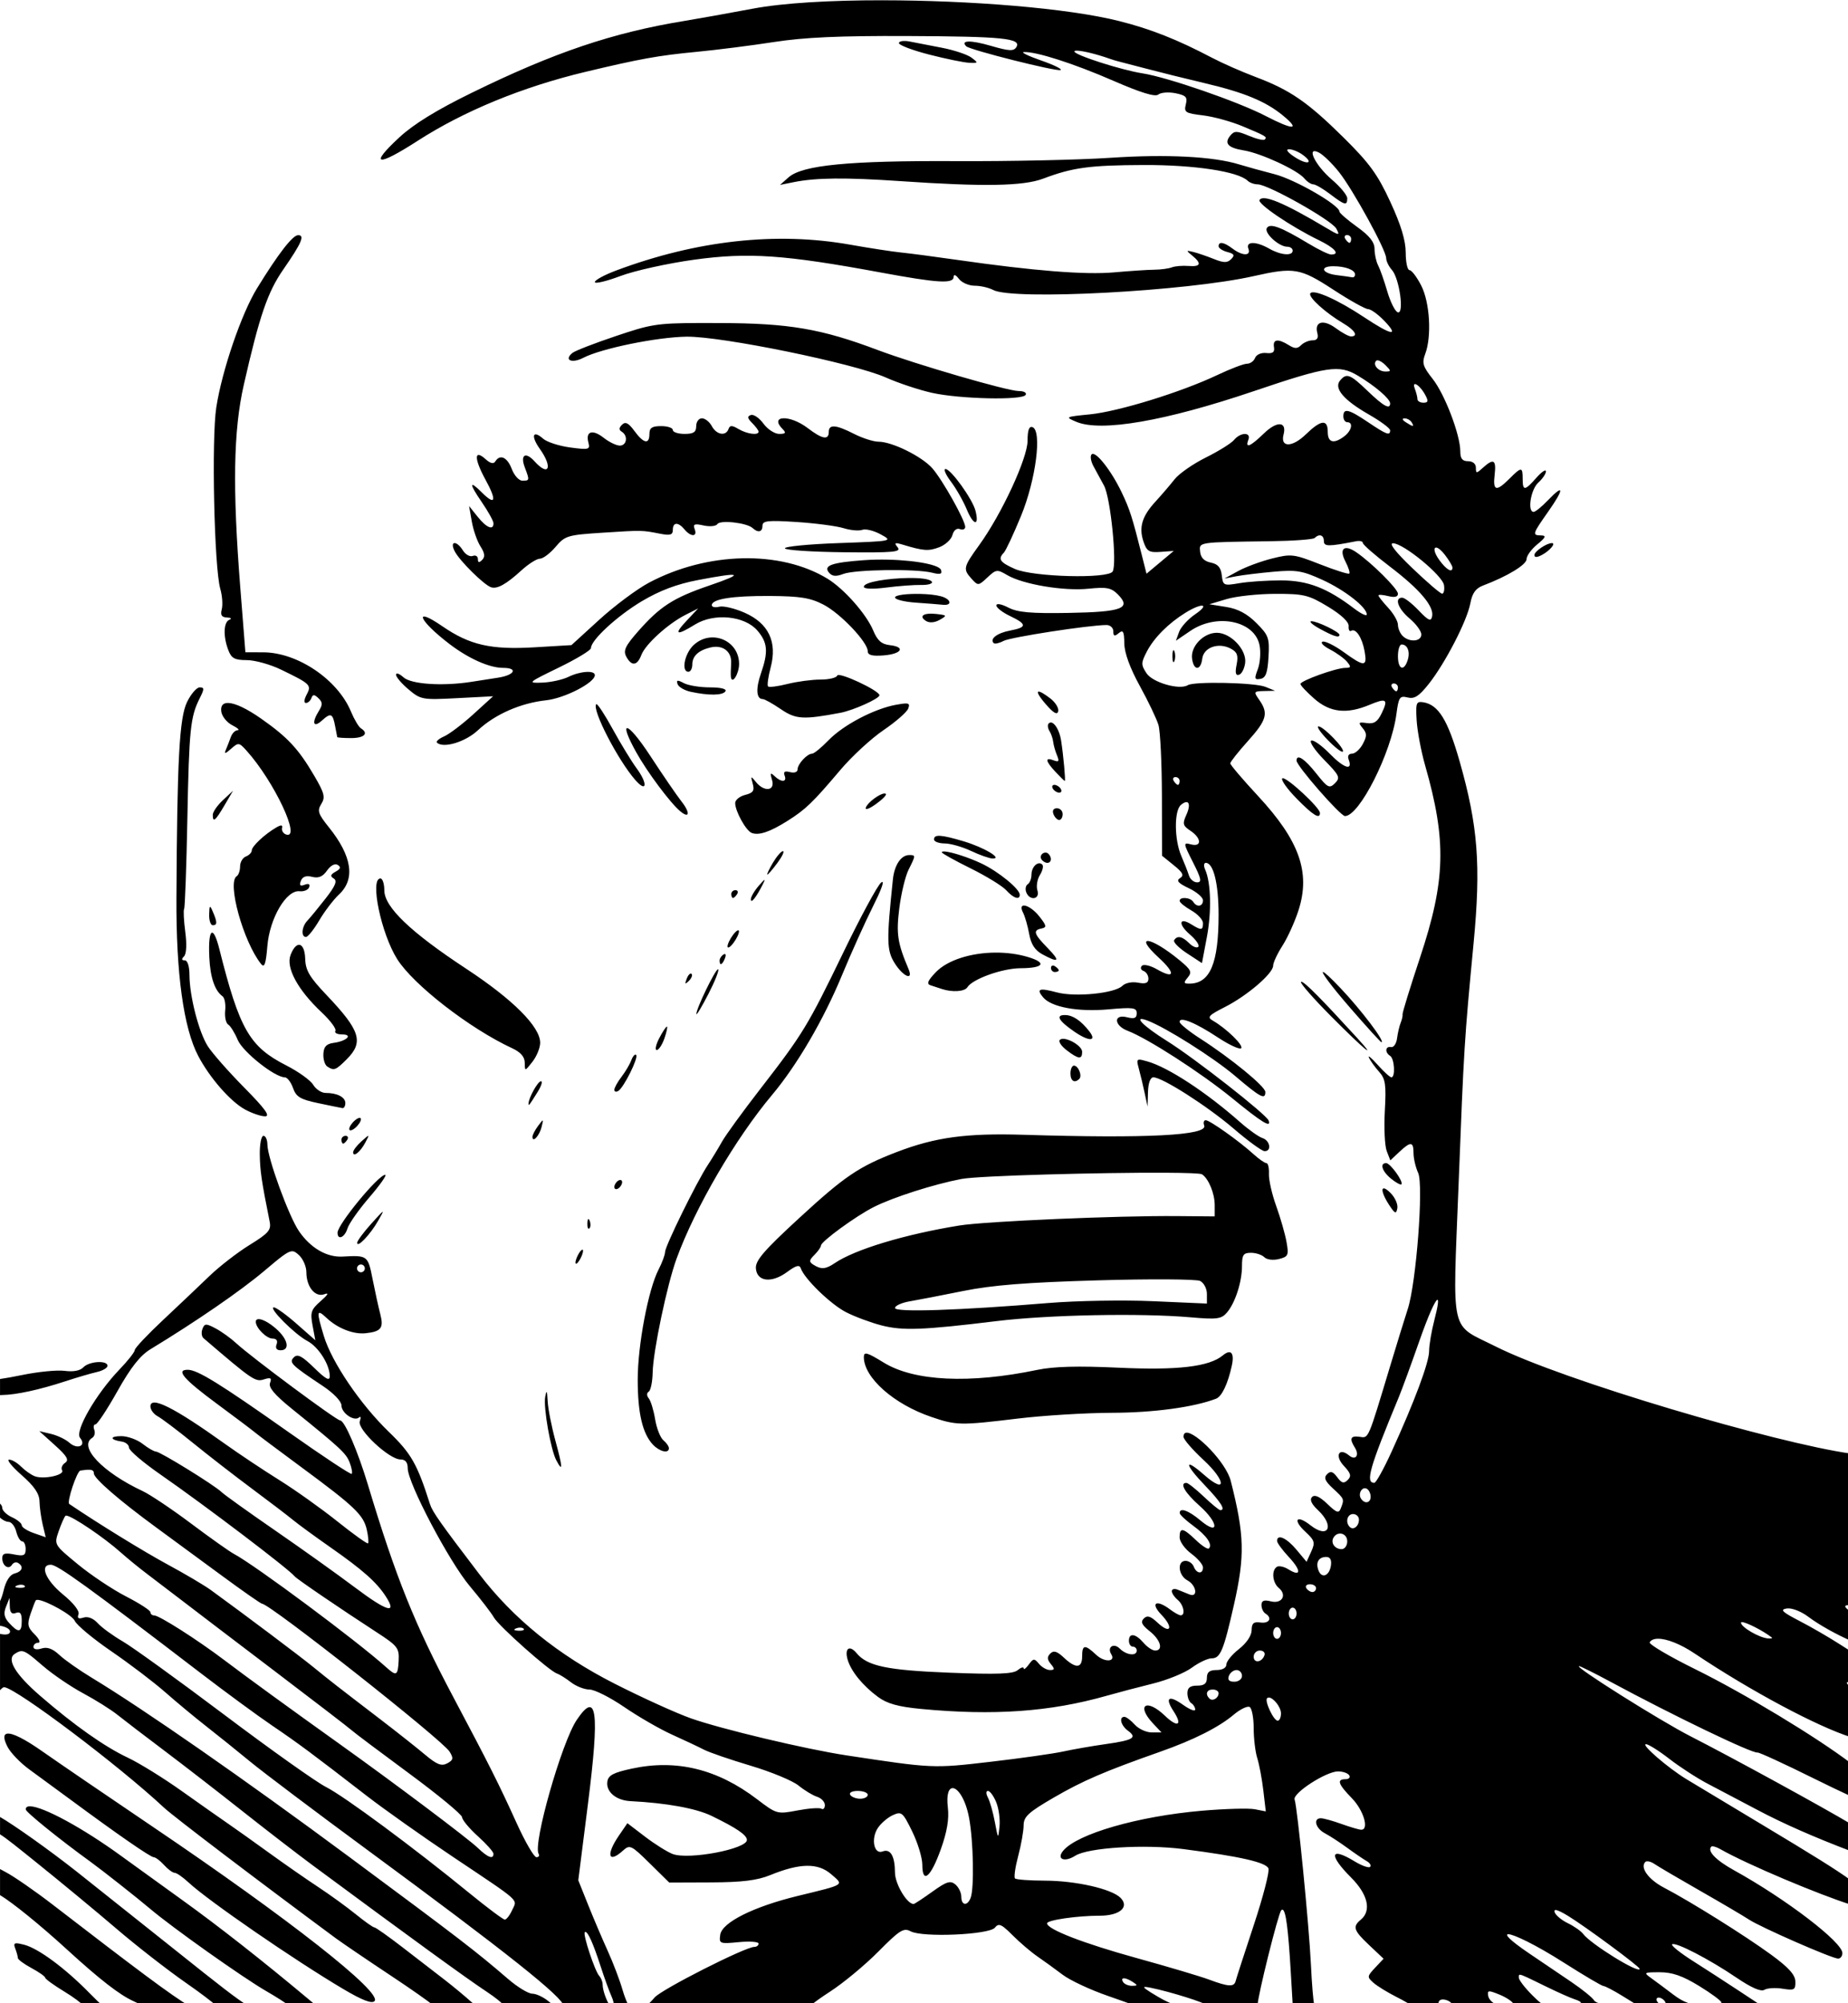 <?xml version="1.0" encoding="UTF-8" standalone="no"?>
<svg
   xmlns:dc="http://purl.org/dc/elements/1.1/"
   xmlns:cc="http://creativecommons.org/ns#"
   xmlns:rdf="http://www.w3.org/1999/02/22-rdf-syntax-ns#"
   xmlns:svg="http://www.w3.org/2000/svg"
   xmlns="http://www.w3.org/2000/svg"
   xmlns:sodipodi="http://sodipodi.sourceforge.net/DTD/sodipodi-0.dtd"
   xmlns:inkscape="http://www.inkscape.org/namespaces/inkscape"
   sodipodi:docname="Shocked bald man.svg"
   inkscape:version="1.0 (4035a4fb49, 2020-05-01)"
   id="svg334"
   version="1.1"
   viewBox="0 0 125.617 136.118"
   height="136.118mm"
   width="125.617mm">
  <title
     id="title382">Shocked bald man</title>
  <defs
     id="defs328" />
  <sodipodi:namedview
     inkscape:window-maximized="1"
     inkscape:window-y="-9"
     inkscape:window-x="-9"
     inkscape:window-height="1001"
     inkscape:window-width="1920"
     fit-margin-bottom="0"
     fit-margin-right="0"
     fit-margin-left="0"
     fit-margin-top="0"
     inkscape:snap-global="false"
     showgrid="false"
     inkscape:document-rotation="0"
     inkscape:current-layer="layer1"
     inkscape:document-units="mm"
     inkscape:cy="295.58868"
     inkscape:cx="329.56353"
     inkscape:zoom="1.8879751"
     inkscape:pageshadow="2"
     inkscape:pageopacity="0.0"
     borderopacity="1.0"
     bordercolor="#666666"
     pagecolor="#ffffff"
     id="base" />
  <g
     transform="translate(-1.871,-11.682)"
     id="layer1"
     inkscape:groupmode="layer"
     inkscape:label="Lager 1">
    <path
       sodipodi:nodetypes="sssscsssssssssssssssssssssssssssscssssssssssscccssssssssssssssssssssssssscsssssscsscsssssssssssssssssscssssssssssssssssssssssssssccccssssssssssssssssssscsssssccsscccsssscssssssscccsssssssssssssssssssssssscssssssssssssscccscssscccscsssccccsssssssssssssscsscssssssssssssssccssscssssssssssssssssssssssssssssssssssssscsscssscssssccssscscsscssccscscccsssscssssssscssssssssccssscsssscscssscsssssssscssssscsccssscsssscccssssssccsscsssscscsssssssccscsssssssssssssccccsssssssssssssssssssssscssscccssscsccssssssssscscsssscscsscccssscsssscccscsssscssssscsscccssssssssscccssscsssssssscssssssssscssssssscssscsssssssssssssssssccssssssssssssscssccssscssssssssssssccccssscsscscsscssssssssccsssssccssssssscscsscccscccssscscsssssssssssccsssssssssssssssssssscscssssssssccsccsscsscccsssccssssssscssccsccscsssccsssssssssssssssssscsccssssssssssssssssssssccssssssccsssccsssssssssscssscssssssssssssssssssssscscsssssssssscsssssssssccccssscsssccssssssssssssssssssccssscccsccccsssssssccsssssssssccssssccssscccscsscsssscssssssscccssccsssccsssssccssssssccccccsssscssssssssssscccsscsssccsscssccssssccssccsssssccccssssscssccccscscsssscssscsssssssscsssssssssssssscsssssssssscssscssssssssssssssssssssscsssssssssssscsssccsscssssssscsssssssscssssssscssssscccscssssssssssssssscscssssssssscscssssscssccssssssssssssscscscsssscssssssssssssscssssssssscsssssscssssssssssssssssssssssscsssssssssssssssssssssssscsssssscsscsssscssccscsssssscsssscscssccscsssssscsssssssssssscscssssssssssssssssssssssscsssssssssscsssscssscssscssssssssscssssssssscsssssssssssssssssssssccsssssssssssscsscsccssscssscsscssssssscccsscssccscsssssssscssssssssssssssssscsssssssssssssssssccssssssssssssssssssssssssssssssssssssssssssssscsssssssssssssssssscssssssssssssscssssssscsscscsscsssccssssssscsssssssscsssssssssssssssssssssssssscssssssscssssscsscssssssssssssccssssssssssscssssssssssscssccsscsssssscccsssccsssccsscccssccsscsssssssssssssscccccsssssssscsccssssscsscsssssssssccsssscsccssssscssssssccssssss"
       transform="scale(0.265)"
       d="m 233.461,44.152 c -13.271,-0.01 -25.444,0.672 -33.318,2.156 -6.05,1.141 -13.925,2.552 -17.5,3.137 -18.452,3.019 -33.444,8.085 -54.637,18.463 -8.947,4.381 -14.841,8.009 -18.482,11.375 -7.879,7.282 -5.824,7.675 4.693,0.896 11.826,-7.622 26.876,-13.809 42.926,-17.646 14.092,-3.369 18.798,-4.219 28.5,-5.145 5.225,-0.498 14.225,-1.64 20,-2.537 7.684,-1.193 16.813,-1.604 34.041,-1.531 24.67,0.104 29.473,0.592 28.07,2.857 -0.67,1.081 -1.854,1.02 -6.539,-0.342 -5.175,-1.504 -7.882,-1.454 -6.311,0.117 0.932,0.932 22.983,6.489 24.174,6.092 0.585,-0.195 -1.636,-1.293 -4.936,-2.441 -3.3,-1.148 -5.308,-2.125 -4.461,-2.168 3.139,-0.161 12.76,2.921 22.889,7.33 7.12,3.1 10.803,4.23 11.607,3.562 0.648,-0.538 2.625,-0.69 4.395,-0.336 2.711,0.542 3.128,0.994 2.658,2.867 -0.507,2.021 -0.11,2.277 4.365,2.807 2.707,0.321 7.313,1.586 10.234,2.812 6.095,2.559 6.326,2.699 5.633,3.393 -0.282,0.282 -2.113,-0.156 -4.068,-0.973 -3.077,-1.285 -3.712,-1.293 -4.738,-0.057 -1.67,2.012 -0.625,3.154 3.494,3.822 4.344,0.705 13.698,5.031 15.453,7.146 0.706,0.851 1.748,1.547 2.316,1.547 0.568,0 2.508,1.125 4.311,2.5 3.778,2.881 4.412,3.036 4.412,1.082 0,-0.779 -1.756,-2.917 -3.902,-4.75 -4.414,-3.77 -6.809,-8.819 -3.289,-6.936 1.098,0.588 3.385,2.824 5.084,4.969 3.607,4.554 12.067,19.986 12.09,22.057 0.009,0.782 0.665,2.137 1.457,3.012 1.941,2.145 3.236,11.457 1.514,10.883 -0.684,-0.228 -1.894,-2.642 -2.688,-5.365 -0.794,-2.723 -1.852,-5.732 -2.354,-6.688 -0.501,-0.955 -0.912,-2.839 -0.912,-4.188 0,-1.76 -1.269,-3.363 -4.5,-5.684 -2.475,-1.777 -4.5,-3.531 -4.5,-3.896 0,-1.679 -11.367,-8.235 -16.633,-9.592 -3.227,-0.832 -7.301,-1.957 -9.053,-2.5 -6.625,-2.054 -18.627,-2.673 -33.094,-1.707 -8.097,0.54 -25.898,0.922 -39.559,0.85 -27.408,-0.145 -39.402,1.013 -42.951,4.146 l -2.211,1.953 3.5,-0.705 c 5.719,-1.153 13.293,-1.227 27.289,-0.27 21.462,1.469 31.616,1.294 36.711,-0.631 7.566,-2.858 11.968,-3.453 25.855,-3.498 12.91,-0.042 24.152,1.663 26.594,4.033 0.523,0.507 1.673,0.924 2.555,0.924 2.656,0 19.043,9.221 20.188,11.359 0.997,1.862 0.817,1.842 -2.812,-0.32 -10.579,-6.302 -15.951,-8.54 -16.885,-7.029 -0.592,0.958 8.089,6.842 15.172,10.283 4.153,2.018 5.609,3.707 3.195,3.707 -0.627,0 -3.214,-1.25 -5.75,-2.777 -7.13,-4.296 -9.92,-5.341 -10.734,-4.023 -0.778,1.259 3.083,4.801 5.234,4.801 0.764,0 1.389,0.45 1.389,1 0,1.429 -3.075,1.172 -6,-0.5 -3.371,-1.927 -6.101,-1.927 -5.361,0 0.737,1.921 -1.521,1.904 -4.08,-0.031 -2.198,-1.663 -3.559,-1.887 -3.559,-0.586 0,0.486 1.004,1.146 2.232,1.467 1.783,0.466 1.982,0.836 0.986,1.832 -0.996,0.996 -1.898,0.983 -4.482,-0.055 -1.78,-0.715 -4.136,-1.518 -5.236,-1.787 -1.875,-0.458 -1.891,-0.399 -0.25,0.945 2.493,2.043 2.169,2.899 -1,2.646 -1.513,-0.12 -3.425,0.041 -4.25,0.359 -0.825,0.318 -2.85,0.59 -4.5,0.604 -1.65,0.014 -6.307,0.322 -10.35,0.684 -7.382,0.661 -20.63,-0.393 -40.15,-3.195 -5.775,-0.829 -12.3,-1.687 -14.5,-1.908 -2.2,-0.221 -8.05,-1.121 -13,-2 -18.938,-3.363 -39.36,-1.112 -60.014,6.615 -3.018,1.129 -5.486,2.467 -5.486,2.973 0,0.506 2.966,-0.196 6.592,-1.561 3.626,-1.365 12.135,-3.246 18.91,-4.18 13.888,-1.914 23.177,-1.274 47.881,3.295 14.568,2.694 18.602,2.939 18.648,1.133 0.019,-0.763 0.55,-0.569 1.361,0.5 0.731,0.963 2.545,1.75 4.033,1.75 1.488,0 3.616,0.487 4.729,1.082 5.075,2.716 49.559,0.357 66.846,-3.545 10.351,-2.337 11.929,-2.068 20.402,3.463 4.213,2.75 8.236,5 8.941,5 0.705,0 2.575,1.35 4.156,3 3.949,4.122 1.869,3.757 -5.137,-0.898 -6.887,-4.577 -13.103,-7.331 -13.844,-6.133 -0.578,0.935 3.879,4.972 8.512,7.709 2.972,1.756 3.881,3.322 1.928,3.322 -0.572,0 -2.329,-0.952 -3.904,-2.117 -3.15,-2.329 -5.507,-1.717 -4.736,1.23 0.341,1.305 -0.033,1.887 -1.213,1.887 -0.939,0 -2.256,0.551 -2.93,1.225 -0.967,0.967 -1.64,0.967 -3.188,0 -2.748,-1.716 -4.126,-1.525 -3.781,0.525 0.217,1.294 -0.301,1.686 -1.99,1.506 -1.285,-0.137 -2.535,0.409 -2.857,1.25 -0.315,0.822 -1.249,1.494 -2.074,1.494 -0.825,0 -4.264,1.311 -7.643,2.914 -9.239,4.384 -25.321,9.347 -32.643,10.072 -6.361,0.63 -6.436,0.672 -3.5,1.912 6.33,2.674 22.798,-0.169 45.5,-7.854 18.992,-6.429 21.908,-6.863 26.742,-3.971 4.437,2.654 8.258,5.94 8.258,7.1 0,1.666 -1.694,0.733 -5.76,-3.174 -4.517,-4.341 -5.428,-4.685 -7.09,-2.682 -1.64,1.976 0.929,5.006 7.359,8.686 3.02,1.728 5.49,3.559 5.49,4.068 0,1.463 -0.907,1.132 -5.654,-2.072 -4.986,-3.365 -6.346,-3.686 -6.346,-1.5 0,0.825 0.45,1.5 1,1.5 1.603,0 1.154,2.162 -0.75,3.607 -2.696,2.046 -4.25,1.642 -4.25,-1.107 0,-3.345 -1.734,-3.15 -5.637,0.633 -3.479,3.372 -6.576,3.394 -5.699,0.041 0.891,-3.406 -1.68,-3.553 -5.049,-0.287 -3.502,3.394 -4.874,3.952 -3.977,1.613 0.77,-2.007 -2.009,-1.964 -3.686,0.057 -0.71,0.856 -3.964,2.881 -7.23,4.502 -3.267,1.621 -6.868,4.128 -8.004,5.572 -1.136,1.444 -3.353,4.029 -4.928,5.746 -3.465,3.778 -4.299,6.622 -3.029,10.33 0.822,2.401 1.432,2.759 4.348,2.547 l 3.391,-0.246 -3.498,2.922 -3.496,2.922 -1.178,-4.676 c -2.492,-9.897 -3.106,-11.814 -5.186,-16.176 -2.686,-5.635 -6.722,-10.738 -7.715,-9.754 -0.414,0.41 -0.207,1.76 0.459,3 0.666,1.24 1.893,3.501 2.727,5.025 1.681,3.074 3.389,20.108 2.207,22.016 -1.188,1.916 -20.393,1.415 -25.07,-0.654 -3.86,-1.708 -4.421,-2.539 -2.83,-4.184 0.506,-0.522 2.492,-4.774 4.414,-9.449 3.809,-9.264 5.425,-21.87 2.916,-22.736 -0.86,-0.297 -1.25,0.786 -1.25,3.475 0,4.473 -6.617,18.763 -12.391,26.758 -4.118,5.702 -4.222,6.167 -1.939,8.689 1.617,1.787 1.741,1.777 4.025,-0.369 2.232,-2.097 2.504,-2.13 5.082,-0.611 4.049,2.385 14.535,4.145 20.82,3.496 4.67,-0.482 5.846,-0.258 7.535,1.432 3.598,3.598 1.141,4.531 -12.557,4.771 -9.728,0.171 -13.107,-0.128 -15.508,-1.369 -1.779,-0.92 -3.068,-1.149 -3.068,-0.545 0,0.573 1.575,1.793 3.5,2.711 4.398,2.098 4.405,2.906 0.033,3.727 -3.324,0.624 -5.305,2.134 -4.221,3.219 0.283,0.283 1.421,0.03 2.527,-0.562 1.784,-0.955 21.871,-4.055 26.408,-4.076 0.963,-0.004 1.75,0.723 1.75,1.615 0,1.267 0.304,1.37 1.383,0.475 1.133,-0.94 1.391,-0.468 1.436,2.627 0.035,2.436 1.447,6.308 3.982,10.918 2.161,3.928 4.312,8.428 4.779,10 0.467,1.572 0.866,9.76 0.885,18.197 l 0.037,15.34 3,2.424 c 2.355,1.902 2.704,2.613 1.619,3.301 -1.04,0.66 -0.483,1.303 2.25,2.6 1.998,0.948 3.631,2.347 3.631,3.109 0,1.605 -1.594,1.852 -2.5,0.387 -0.717,-1.16 -3.5,-1.36 -3.492,-0.25 0.003,0.412 1.353,1.516 3,2.453 1.647,0.937 2.992,2.399 2.992,3.25 0,1.864 -0.438,1.913 -2.967,0.334 -3.19,-1.992 -3.486,-0.081 -0.398,2.576 1.576,1.356 2.55,2.783 2.164,3.17 -0.386,0.387 -1.432,-0.024 -2.322,-0.914 -1.795,-1.795 -3.09,-2.053 -3.881,-0.773 -0.288,0.465 1.202,1.974 3.309,3.354 l 3.83,2.51 1.252,-6.633 c 1.244,-6.591 1.064,-13.98 -0.422,-17.326 -0.436,-0.981 -0.363,-1.75 0.168,-1.75 1.952,0 3.268,5.357 3.268,13.303 0,12.393 -2.162,17.578 -7.371,17.666 -1.606,0.027 -1.683,-0.198 -0.541,-1.574 1.151,-1.386 0.862,-1.992 -2.127,-4.449 -7.52,-6.182 -11.927,-6.691 -5.293,-0.611 4.355,3.991 4.103,5.588 -0.467,2.965 -1.709,-0.981 -3.433,-1.376 -3.887,-0.893 -0.448,0.477 -0.252,1.069 0.436,1.314 0.687,0.246 1.25,1.135 1.25,1.979 0,1.123 -0.715,1.396 -2.676,1.021 -1.533,-0.293 -3.242,0.055 -4,0.812 -1.931,1.931 -12.069,2.948 -16.799,1.686 -4.547,-1.214 -5.358,-0.928 -3.551,1.25 2.108,2.54 8.95,3.804 16.775,3.1 6.334,-0.57 7.25,-0.444 7.25,0.998 0,1.261 -0.59,1.503 -2.5,1.023 -3.525,-0.885 -3.361,2.133 0.189,3.482 5.141,1.954 18.858,10.802 26.811,17.293 7.658,6.251 10.06,7.721 9.334,5.713 -0.565,-1.564 -18.952,-15.957 -26.043,-20.387 -6.291,-3.93 -8.973,-6.723 -5.041,-5.25 4.707,1.764 16.967,9.512 22.521,14.234 6.479,5.508 7.736,6.172 7.721,4.074 -0.009,-1.407 -8.814,-8.618 -16.742,-13.713 -2.888,-1.855 -5.25,-3.779 -5.25,-4.273 0,-1.44 4.083,0.224 9.791,3.992 2.91,1.921 5.611,3.174 6,2.785 0.7,-0.7 -3.791,-5.079 -7.25,-7.07 -1.552,-0.893 -1.145,-1.355 3.08,-3.5 5.724,-2.905 12.379,-8.61 12.379,-10.609 0,-0.773 1.078,-3.082 2.395,-5.133 1.316,-2.051 3.166,-6.136 4.111,-9.076 3.123,-9.714 0.233,-17.86 -10.396,-29.312 -3.91,-4.213 -7.109,-7.972 -7.109,-8.354 0,-0.382 2.025,-2.944 4.5,-5.697 4.863,-5.409 5.345,-7.138 2.943,-10.566 -1.497,-2.137 -1.448,-2.226 1.25,-2.287 l 2.807,-0.062 -2.5,-1.014 c -2.704,-1.096 -18.267,-1.432 -19.889,-0.43 -2.134,1.319 -9.039,-0.67 -10.602,-3.055 -1.416,-2.162 -1.41,-2.668 0.062,-5.516 1.838,-3.554 5.522,-7.262 9.928,-9.992 4.277,-2.651 6.455,-2.317 2.498,0.383 -1.814,1.238 -3.669,3.27 -4.123,4.518 l -0.824,2.27 3.707,-2.52 c 6.825,-4.638 16.577,-2.582 17.764,3.744 0.336,1.792 0.129,4.525 -0.459,6.072 -0.933,2.455 -0.846,2.771 0.684,2.48 1.359,-0.258 1.823,-1.523 2.059,-5.621 0.28,-4.87 0.034,-5.556 -3.117,-8.707 -2.384,-2.384 -4.73,-3.63 -7.742,-4.111 l -4.322,-0.691 4.439,-1.326 c 2.441,-0.73 8.058,-1.334 12.482,-1.342 7.339,-0.014 8.523,0.272 13.5,3.275 3.413,2.06 5.404,3.929 5.318,4.99 -0.075,0.933 0.211,1.482 0.637,1.219 1.204,-0.744 2.84,1.758 3.463,5.291 0.702,3.983 -0.064,4.005 -5.385,0.15 -2.323,-1.682 -4.753,-2.881 -5.4,-2.662 -0.647,0.219 0.204,1.117 1.895,1.994 1.69,0.877 3.658,2.299 4.373,3.16 1.095,1.319 1.027,1.566 -0.438,1.566 -2.327,0 -11.508,3.295 -11.508,4.131 0,0.364 1.591,2.059 3.535,3.766 4.04,3.547 8.317,4.027 14.15,1.59 4.392,-1.835 4.903,-1.478 3.129,2.188 -1.043,2.156 -1.941,2.744 -3.793,2.479 -2.143,-0.307 -2.27,-0.157 -1.074,1.283 1.126,1.357 1.133,2.047 0.035,4.098 -0.726,1.356 -1.967,2.467 -2.758,2.467 -0.852,0 -1.209,0.596 -0.875,1.467 1.159,3.019 -1.15,2.322 -4.85,-1.467 -2.104,-2.154 -4.244,-3.658 -4.756,-3.342 -0.512,0.316 1.005,2.549 3.373,4.961 3.911,3.985 4.162,4.531 2.736,5.957 -1.426,1.426 -1.866,1.197 -4.797,-2.504 -3.003,-3.792 -5.057,-5.128 -5.057,-3.291 0,1.355 11.242,14.219 12.426,14.219 3.698,0 11.866,-16.181 13.184,-26.117 0.584,-4.402 0.855,-4.804 2.877,-4.297 1.748,0.439 2.923,-0.314 5.428,-3.477 4.232,-5.343 9.82,-16.172 10.662,-20.66 0.495,-2.638 1.372,-3.857 3.299,-4.584 6.201,-2.34 11.125,-5.331 11.125,-6.756 0,-0.844 1.238,-2.549 2.75,-3.787 2.174,-1.78 2.384,-2.259 1,-2.287 -2.358,-0.049 -2.286,-0.294 1.822,-6.139 4.117,-5.858 4.079,-7.23 -0.082,-2.887 -1.575,1.644 -3.231,2.99 -3.678,2.99 -1.658,0 -0.747,-5.749 1.188,-7.5 1.1,-0.995 1.988,-2.304 1.969,-2.906 -0.017,-0.602 -1.122,0.144 -2.453,1.656 -2.984,3.39 -3.516,3.428 -3.516,0.25 0,-3.108 -0.302,-3.108 -3.41,0 -3.381,3.381 -4.263,3.147 -3.779,-1 0.453,-3.879 -0.253,-4.316 -2.982,-1.846 -1.702,1.54 -1.828,1.54 -1.828,0 0,-0.988 -0.806,-1.654 -2,-1.654 -1.473,0 -2,-0.666 -2,-2.531 0,-4.224 -3.982,-14.657 -7.092,-18.584 -2.504,-3.161 -2.782,-4.086 -1.918,-6.357 1.71,-4.498 1.209,-13.22 -1.01,-17.568 -1.111,-2.178 -2.461,-3.959 -3,-3.959 -0.539,0 -0.98,-2.017 -0.98,-4.482 0,-3.109 -1.209,-7.098 -3.947,-13.025 -3.26,-7.055 -5.354,-9.934 -12.016,-16.516 -9.223,-9.112 -13.692,-12.184 -22.615,-15.543 -3.478,-1.309 -8.484,-3.516 -11.123,-4.904 -8.863,-4.662 -15.747,-7.384 -23.799,-9.408 -13.395,-3.368 -38.563,-5.309 -60.682,-5.326 z m 5.865,10.445 c -0.986,-0.046 -1.684,0.156 -1.684,0.545 0,0.519 3.488,1.839 7.75,2.934 4.263,1.095 8.875,2.041 10.25,2.104 2.373,0.108 2.405,0.042 0.619,-1.311 -1.035,-0.784 -4.41,-1.916 -7.5,-2.518 -3.09,-0.601 -6.857,-1.331 -8.369,-1.623 -0.378,-0.073 -0.738,-0.115 -1.066,-0.131 z m 44.111,2.482 c 1.512,0.067 4.942,0.893 8.205,2.049 0.825,0.292 1.95,0.632 2.5,0.756 0.55,0.124 3.7,0.944 7,1.82 3.3,0.877 10.05,2.551 15,3.721 10.118,2.391 15.599,4.661 20,8.283 4.591,3.779 2.704,3.814 -4.5,0.084 -7.066,-3.659 -25.091,-9.892 -31.5,-10.893 -5.484,-0.856 -17.5,-4.715 -17.5,-5.619 0,-0.162 0.291,-0.223 0.795,-0.201 z m 54.266,25.283 c 0.857,-0.004 2.431,0.632 3.498,1.412 3.055,2.234 1.197,2.717 -2.098,0.545 -1.781,-1.174 -2.339,-1.953 -1.4,-1.957 z m 14.881,21.994 c 0.582,0 1.059,0.45 1.059,1 0,0.55 -0.197,1 -0.439,1 -0.242,0 -0.721,-0.45 -1.061,-1 -0.34,-0.55 -0.141,-1 0.441,-1 z M 83.5,104.395 c -1.411,0.04 -5.087,4.803 -10.5,13.602 -4.003,6.506 -8.974,21.02 -10.457,30.531 -1.262,8.096 -0.536,41.127 1.023,46.564 0.502,1.749 0.673,4.099 0.379,5.223 -0.393,1.504 -0.042,2.063 1.332,2.121 1.053,0.044 1.321,0.299 0.615,0.584 -1.495,0.603 -1.622,4.227 -0.273,7.773 0.808,2.125 1.623,2.566 4.75,2.574 2.076,0.005 6.023,1.1 8.773,2.432 7.599,3.68 7.889,3.963 6.568,6.432 -0.651,1.216 -0.73,2.127 -0.186,2.127 0.524,0 1.158,-0.562 1.41,-1.25 0.365,-0.994 0.735,-0.989 1.809,0.025 1.081,1.021 1.106,1.665 0.125,3.236 -1.918,3.071 -1.464,4.514 0.781,2.482 2.288,-2.07 2.769,-1.848 3.396,1.566 0.247,1.342 0.481,2.552 0.521,2.689 0.041,0.138 1.649,0.25 3.574,0.25 3.38,0 4.583,-1.214 2.486,-2.51 -0.558,-0.345 -1.706,-2.284 -2.551,-4.309 C 93.649,218.318 83.367,211.386 74.574,211.367 l -4.568,-0.01 -1.301,-16.465 c -2.029,-25.699 -1.778,-40.386 0.889,-52.113 4.021,-17.686 6.101,-23.766 10.121,-29.57 4.747,-6.853 5.611,-8.866 3.785,-8.814 z m 265.561,7.963 c 3.062,0 5.582,0.952 5.582,2.107 0,0.491 -0.338,0.82 -0.75,0.732 -0.412,-0.088 -2.212,-0.343 -4,-0.564 -3.761,-0.467 -4.423,-2.275 -0.832,-2.275 z m -162.783,14.561 c -11.049,0.03 -12.588,0.447 -21.135,3.311 -5.5,1.843 -10.557,3.802 -11.238,4.354 -2.274,1.841 -0.187,2.79 2.771,1.26 4.632,-2.395 18.827,-5.303 26.467,-5.42 8.919,-0.137 42.957,6.83 51.139,10.467 3.224,1.433 8.561,3.206 11.861,3.938 7.177,1.592 23.126,1.945 24,0.531 0.347,-0.561 -0.441,-1 -1.795,-1 -2.869,0 -26.427,-6.857 -36.205,-10.537 -14.459,-5.442 -22.72,-6.848 -40.5,-6.896 -2.015,-0.006 -3.787,-0.01 -5.365,-0.006 z m 174.166,9.574 c 0.481,0.034 1.24,0.477 1.938,1.174 h 0.002 c 1.558,1.559 1.56,1.691 0.033,1.691 -1.823,0 -3.334,-1.774 -2.35,-2.758 0.086,-0.086 0.217,-0.119 0.377,-0.107 z m 9.621,6.086 c 0.545,0.052 1.727,1.185 2.609,2.834 0.821,1.533 0.715,1.945 -0.496,1.945 -0.844,0 -1.535,-0.413 -1.535,-0.918 0,-0.505 -0.301,-1.704 -0.67,-2.664 -0.334,-0.871 -0.235,-1.229 0.092,-1.197 z m -170.096,7.904 c -0.11,-0.007 -0.21,0.002 -0.299,0.031 -0.993,0.331 -0.913,0.815 0.338,2.066 0.899,0.899 1.635,1.891 1.635,2.205 0,1.004 -2.956,0.614 -5.145,-0.678 -1.694,-1 -2.208,-1 -2.57,0 -0.691,1.909 -3.087,1.49 -4.285,-0.75 -0.589,-1.1 -1.73,-2 -2.535,-2 -0.806,0 -1.465,0.9 -1.465,2 0,1.556 -0.667,2 -3,2 -1.65,0 -3,-0.45 -3,-1 0,-0.55 -1.35,-1 -3,-1 -2.333,0 -3,0.444 -3,2 0,2.782 -1.47,2.496 -3.85,-0.75 -1.512,-2.063 -2.306,-2.466 -3.172,-1.613 -0.822,0.809 -0.84,1.33 -0.066,1.809 1.656,1.023 1.295,3.555 -0.506,3.555 -0.876,0 -2.728,-0.894 -4.117,-1.986 -2.88,-2.266 -4.708,-1.718 -3.949,1.184 0.48,1.835 0.16,1.923 -4.662,1.279 -2.848,-0.38 -5.97,-1.39 -6.936,-2.244 -2.683,-2.372 -3.223,-0.714 -0.852,2.615 3.386,4.756 2.311,7.245 -1.371,3.176 -2.313,-2.556 -3.715,-1.666 -2.482,1.576 1.256,3.303 1.238,3.4 -0.625,3.4 -0.873,0 -2.096,-1.35 -2.719,-3 -1.144,-3.031 -3.025,-3.892 -4.234,-1.936 -0.434,0.702 -1.271,0.51 -2.459,-0.564 -3.015,-2.73 -3.025,-0.2 -0.019,5.297 2.934,5.366 2.523,6.707 -0.98,3.203 -3.276,-3.276 -3.294,-2.29 -0.047,2.43 1.676,2.437 3.047,4.912 3.047,5.5 0,1.889 -1.792,1.147 -4.059,-1.68 l -2.205,-2.75 0.707,4 c 0.388,2.2 1.389,5.061 2.225,6.357 1.099,1.705 1.217,2.658 0.426,3.449 -0.791,0.791 -1.094,0.733 -1.094,-0.213 0,-0.719 -0.593,-1.08 -1.32,-0.801 -0.727,0.279 -1.857,-0.347 -2.51,-1.393 -1.701,-2.724 -3.536,-2.454 -2.061,0.303 1.305,2.438 7.384,8.442 9.219,9.105 h 0.002 c 1.571,0.565 3.896,-0.715 7.836,-4.314 1.803,-1.647 3.933,-2.994 4.732,-2.994 0.8,0 2.612,-1.363 4.027,-3.029 2.44,-2.873 3.064,-3.06 12.074,-3.637 10.28,-0.657 9.978,-0.662 14.75,0.264 2.584,0.501 3.25,0.299 3.25,-0.984 0,-2.024 1.372,-2.075 3,-0.113 1.641,1.978 3.376,1.924 2.607,-0.08 -0.496,-1.294 -0.082,-1.464 2.297,-0.941 1.597,0.351 3.18,0.192 3.518,-0.354 0.686,-1.11 7.552,-0.345 9.027,1.006 1.437,1.316 2.551,1.045 2.551,-0.619 0,-1.248 1.414,-1.398 8.75,-0.922 4.813,0.312 10.231,1.023 12.041,1.58 1.81,0.557 3.975,0.749 4.812,0.428 0.837,-0.321 2.956,0.202 4.709,1.16 3.182,1.74 3.166,1.743 -10.812,2.242 -7.7,0.275 -13.889,0.881 -13.752,1.346 0.137,0.465 6.962,0.915 15.166,1 12.794,0.133 14.75,-0.049 13.75,-1.27 -0.973,-1.188 -0.751,-1.298 1.336,-0.668 5.329,1.607 6.599,1.694 9.35,0.648 1.564,-0.595 3.083,-2.001 3.377,-3.125 0.317,-1.211 1.094,-1.831 1.904,-1.52 0.753,0.289 1.369,0.041 1.369,-0.553 0,-1.681 -5.819,-12.06 -8.428,-15.033 -2.672,-3.045 -10.32,-6.826 -13.807,-6.826 -1.289,0 -4.108,-0.9 -6.266,-2 -4.682,-2.387 -6.5,-2.527 -6.5,-0.5 0,2.162 -1.671,1.853 -5.412,-1 -4.614,-3.519 -9.957,-3.267 -6.389,0.301 0.933,0.933 0.73,1.199 -0.916,1.199 -1.164,0 -2.982,-1.186 -4.039,-2.637 -0.925,-1.269 -2.149,-2.188 -2.918,-2.238 z m 167.365,0.891 c 0.655,-0.008 1.469,0.434 1.809,0.984 0.767,1.242 0.421,1.242 -1.5,0 -0.901,-0.582 -1.024,-0.975 -0.309,-0.984 z m -117.748,12.984 c -0.575,0 0.059,1.462 1.408,3.25 1.349,1.788 3.178,5.007 4.064,7.154 1.699,4.115 3.239,4.344 2.232,0.332 -0.747,-2.978 -6.315,-10.736 -7.705,-10.736 z m 95.959,17.018 c 0.633,-0.031 1.098,0.487 1.098,1.457 0,1.434 1.173,1.442 8.25,0.055 0.962,-0.189 1.75,0.008 1.75,0.438 0,0.429 3.106,3.144 6.902,6.029 7.681,5.839 11.412,10.235 10.863,12.801 -0.297,1.391 -0.934,1.107 -3.467,-1.547 -1.706,-1.788 -3.595,-3.25 -4.199,-3.25 -2.093,0 -1.086,2.833 1.9,5.346 1.65,1.388 3,3.229 3,4.09 0,1.847 -3.082,2.08 -4.799,0.363 -0.66,-0.66 -1.201,-1.944 -1.201,-2.854 0,-0.91 -1.125,-2.868 -2.5,-4.352 -1.375,-1.484 -2.5,-2.907 -2.5,-3.164 0,-0.257 1.125,-0.185 2.5,0.16 1.647,0.413 2.5,0.209 2.5,-0.598 0,-1.248 -6.712,-7.931 -10.705,-10.658 -3.087,-2.109 -4.474,-0.91 -2.764,2.387 0.767,1.478 1.212,2.87 0.988,3.094 -0.223,0.223 -3.602,-0.848 -7.51,-2.381 -6.729,-2.64 -7.379,-2.719 -12.307,-1.479 -2.861,0.72 -6.778,2.171 -8.703,3.223 l -3.5,1.912 3,-0.576 c 1.65,-0.318 5.986,-0.845 9.635,-1.172 5.814,-0.521 7.36,-0.263 12.5,2.088 5.737,2.624 11.365,7.019 11.365,8.875 0,0.512 -1.463,-0.18 -3.25,-1.541 -6.92,-5.268 -11.926,-7.189 -18.75,-7.193 -3.575,-0.002 -8.383,0.318 -10.684,0.713 -4.024,0.691 -4.195,0.614 -4.5,-2.027 -0.231,-2.005 -0.991,-2.883 -2.816,-3.252 -1.67,-0.337 -2.579,-1.251 -2.738,-2.754 -0.269,-2.545 -0.734,-2.474 17.967,-2.727 5.9,-0.08 11.037,-0.455 11.416,-0.834 0.437,-0.437 0.878,-0.653 1.258,-0.672 z m 59.592,1.982 c -1.374,0 -4.494,2.132 -4.494,3.07 0,0.653 0.676,0.638 1.945,-0.041 2.007,-1.074 3.652,-3.029 2.549,-3.029 z m -40.752,0.041 c 2.736,0.063 12.717,8.275 13.078,10.76 0.176,1.21 -0.049,2.184 -0.5,2.166 -0.451,-0.018 -3.861,-2.943 -7.578,-6.5 -4.374,-4.185 -6.139,-6.452 -5,-6.426 z m 11.133,1.113 c 0.469,0.07 1.238,0.646 2.172,1.861 1.05,1.367 1.92,2.822 1.932,3.234 0.044,1.499 -1.52,0.629 -3.326,-1.85 -1.51,-2.072 -1.56,-3.362 -0.777,-3.246 z m -178.014,2.744 c -8.062,0.181 -16.487,2.274 -23.971,6.25 -3.086,1.639 -8.824,5.913 -12.75,9.496 l -7.139,6.516 -9.451,0.564 c -11.217,0.669 -16.651,-0.573 -23.68,-5.408 -7.574,-5.21 -6.119,-1.535 1.791,4.523 4.915,3.764 10.284,6.16 13.807,6.16 3.894,0 2.999,1.836 -1.219,2.502 -2.063,0.326 -5.229,0.82 -7.037,1.098 -7.382,1.135 -15.339,0.594 -17.293,-1.174 -1.055,-0.955 -1.92,-1.256 -1.92,-0.67 0,0.586 1.451,2.287 3.225,3.779 3.113,2.619 3.546,2.696 12.451,2.23 l 9.225,-0.482 -5.064,4.609 c -2.786,2.534 -6.15,5.085 -7.475,5.668 -1.324,0.583 -2.167,1.299 -1.873,1.594 1.577,1.577 7.301,-0.139 10.512,-3.15 4.349,-4.08 10.959,-6.986 17.5,-7.693 4.765,-0.516 12.5,-4.506 12.5,-6.447 0,-1.291 -3.732,-1.042 -6.799,0.453 -1.485,0.724 -4.501,1.384 -6.701,1.467 -3.872,0.145 -3.737,0.022 4.25,-3.859 4.537,-2.205 8.25,-4.453 8.25,-4.994 0,-2.063 6.766,-8.291 13.088,-12.049 4.571,-2.717 8.959,-4.369 14.338,-5.398 11.274,-2.157 12.147,-1.752 2.986,1.383 -9.292,3.18 -12.671,5.351 -18.318,11.768 -3.3,3.749 -3.858,4.939 -3.033,6.48 1.358,2.537 2.803,2.377 3.869,-0.426 1.049,-2.76 6.829,-8.008 11.334,-10.291 l 3.236,-1.639 -2.936,3.121 c -3.424,3.639 -2.692,3.982 2.133,1 4.871,-3.01 12.727,-2.249 15.994,1.549 2.647,3.078 2.843,5.454 0.904,11.025 -1.362,3.912 -1.175,6.547 0.467,6.547 0.467,0 2.558,1.165 4.645,2.588 3.845,2.621 5.725,2.735 15.293,0.93 3.277,-0.618 10,-3.637 10,-4.49 0,-1.213 -10.476,-6.099 -10.826,-5.049 -0.187,0.562 -2.129,1.021 -4.314,1.021 -2.186,0 -5.99,0.508 -8.455,1.129 -2.465,0.621 -4.703,0.906 -4.975,0.635 -0.272,-0.272 0.029,-2.467 0.668,-4.879 1.735,-6.547 -0.524,-11.302 -6.662,-14.018 -2.548,-1.127 -5.488,-1.824 -6.533,-1.551 -1.045,0.273 -1.902,0.097 -1.902,-0.391 0,-1.59 5.315,-2.427 15,-2.361 7.685,0.052 10.291,0.477 13.643,2.217 4.37,2.269 11.357,9.625 11.357,11.957 0,0.992 1.123,1.29 4.018,1.068 4.669,-0.357 5.798,-2.156 1.65,-2.631 -2.142,-0.245 -3.182,-1.163 -4.271,-3.771 -1.761,-4.214 -7.484,-10.688 -11.742,-13.281 -6.032,-3.673 -13.731,-5.405 -21.793,-5.225 z m 34.443,0.338 c -1.116,0.02 -2.226,0.068 -3.305,0.146 -8.24,0.6 -10.44,1.381 -8.947,3.18 0.816,0.983 1.778,1.071 3.697,0.342 2.982,-1.134 18.619,-1.353 22.74,-0.318 2.124,0.533 2.663,0.371 2.309,-0.695 -0.522,-1.573 -8.682,-2.794 -16.494,-2.654 z m 8.1,4.713 c -5.052,0.065 -11.404,1.004 -11.404,2.248 0,0.572 2.276,0.653 5.75,0.205 3.162,-0.407 7.212,-0.708 8.998,-0.67 1.786,0.038 2.998,-0.337 2.691,-0.832 -0.441,-0.713 -3.004,-0.99 -6.035,-0.951 z m 3.07,4.088 c -3.269,-0.075 -6.475,0.256 -6.475,0.91 0,0.521 2.363,1.114 5.25,1.316 2.888,0.202 6.037,0.449 7,0.551 2.545,0.269 2.146,-1.474 -0.5,-2.184 -1.33,-0.357 -3.314,-0.549 -5.275,-0.594 z m 3.033,5.059 c -2.463,-0.064 -3.308,0.791 -1.531,1.889 0.861,0.532 2.223,0.416 3.471,-0.297 1.957,-1.118 1.92,-1.189 -0.787,-1.506 -0.415,-0.049 -0.8,-0.077 -1.152,-0.086 z m 97.293,1.945 c -0.715,0.023 0.274,0.905 2.199,1.959 3.548,1.942 5,2.385 5,1.525 0,-0.745 -5.755,-3.531 -7.199,-3.484 z m -24.254,2.959 c -3.41,0 -6.751,3.464 -6.357,6.592 0.4,3.182 2.219,3.205 2.619,0.033 0.366,-2.901 4.183,-4.235 7.318,-2.557 1.654,0.885 1.964,1.734 1.49,4.104 -0.426,2.131 -0.242,2.873 0.643,2.582 0.683,-0.224 1.382,-1.603 1.555,-3.062 0.398,-3.353 -3.701,-7.691 -7.268,-7.691 z m -129.527,1.191 c -1.63,0.042 -3.299,0.662 -4.705,1.982 -2.311,2.171 -3.207,6.826 -1.314,6.826 0.55,0 1,-0.844 1,-1.877 0,-2.14 1.552,-3.603 4.609,-4.348 3.193,-0.778 5.549,1.01 5.352,4.061 -0.096,1.465 -0.125,3.028 -0.066,3.473 0.277,2.113 2.105,-0.778 2.105,-3.328 0,-4.178 -3.396,-6.882 -6.98,-6.789 z m 176.922,1.809 c 1.515,0 2.238,1.861 1.557,4.008 -0.955,3.009 -2.498,2.387 -2.498,-1.008 0,-1.65 0.424,-3 0.941,-3 z m -58.475,1.461 c -0.181,-0.067 -0.309,0.508 -0.309,1.539 0,1.375 0.226,1.938 0.504,1.25 0.277,-0.688 0.277,-1.812 0,-2.5 -0.069,-0.172 -0.135,-0.267 -0.195,-0.289 z m -127.188,7.844 c -0.243,0.038 -0.239,0.316 -0.062,0.848 0.246,0.741 1.763,1.631 3.367,1.979 4.638,1.004 8.247,0.952 8.916,-0.131 0.378,-0.612 -1.177,-1 -4.006,-1 -2.544,0 -5.548,-0.494 -6.676,-1.098 -0.808,-0.433 -1.297,-0.635 -1.539,-0.598 z m 183.662,0.695 c 0.582,0 1.059,0.45 1.059,1 0,0.55 -0.197,1 -0.439,1 -0.242,0 -0.721,-0.45 -1.061,-1 -0.34,-0.55 -0.141,-1 0.441,-1 z m -306.301,1 c -0.776,0 -2.235,1.688 -3.24,3.75 -1.969,4.038 -2.546,14.675 -2.727,50.25 -0.099,19.352 1.83,33.349 5.58,40.5 2.949,5.624 8.249,11.69 12.016,13.75 1.76,0.963 4.071,1.75 5.135,1.75 1.428,0 0.024,-1.935 -5.369,-7.398 -4.017,-4.069 -8.209,-8.831 -9.318,-10.582 -2.326,-3.673 -4.678,-12.814 -4.701,-18.27 -0.009,-2.241 -0.498,-3.75 -1.215,-3.75 -0.815,0 -0.873,-0.326 -0.182,-1.018 0.618,-0.618 0.747,-3.075 0.326,-6.25 -0.381,-2.877 -0.515,-5.542 -0.297,-5.922 0.218,-0.38 0.593,-10.799 0.832,-23.154 0.444,-22.961 0.767,-26.105 3.186,-30.906 1.187,-2.356 1.184,-2.75 -0.025,-2.75 z m 215.176,1.09 c -0.491,0.073 0.087,1.181 1.836,3.203 2.002,2.314 2.953,2.859 3.203,1.834 0.195,-0.803 -0.705,-2.275 -2,-3.271 -1.629,-1.253 -2.657,-1.822 -3.039,-1.766 z m 98.08,2.662 c -1.239,-0.049 -1.333,0.788 -1.092,4.744 0.168,2.75 1.143,7.925 2.166,11.5 5.546,19.383 5.276,29.497 -1.316,49.334 -2.529,7.609 -4.539,14.134 -4.467,14.5 0.072,0.366 -0.143,1.341 -0.479,2.166 -0.335,0.825 -0.756,2.625 -0.934,4 -0.178,1.375 -0.874,2.387 -1.549,2.25 -1.471,-0.3 -1.64,1.376 -0.227,2.25 1.11,0.686 1.392,5.5 0.322,5.5 -0.372,0 -1.978,-1.463 -3.568,-3.25 -1.59,-1.787 -2.568,-2.575 -2.174,-1.75 0.394,0.825 1.569,2.449 2.609,3.607 1.611,1.795 1.826,3.275 1.449,10 -0.243,4.341 -0.025,8.974 0.484,10.295 l 0.926,2.4 2.289,-2.15 c 2.949,-2.77 3.662,-2.712 3.662,0.301 0,1.349 0.537,3.629 1.191,5.066 1.429,3.136 -0.493,28.261 -2.67,34.906 -0.734,2.24 -2.757,8.799 -4.498,14.574 -5.8,19.242 -5.493,18.532 -7.865,18.188 -2.319,-0.336 -2.668,0.459 -1.209,2.766 1.254,1.98 0.192,3.409 -1.494,2.01 -2.595,-2.154 -3.739,0.106 -1.344,2.656 1.81,1.927 2.011,2.655 1.008,3.645 -0.998,0.984 -1.546,0.838 -2.689,-0.711 -1.097,-1.486 -1.714,-1.669 -2.607,-0.775 -0.894,0.894 -0.538,1.756 1.504,3.648 2.948,2.732 2.941,2.716 2.043,5.055 -0.541,1.409 -1.041,1.25 -3.506,-1.111 -1.93,-1.849 -3.207,-2.426 -3.883,-1.75 -0.676,0.676 -0.181,1.785 1.506,3.369 4.364,4.1 2.68,7.504 -1.922,3.885 -3.593,-2.827 -4.661,-1.445 -1.295,1.676 2.384,2.21 2.546,2.763 1.486,5.088 l -1.188,2.607 -2.607,-3.121 c -2.503,-2.999 -4.961,-4.103 -4.961,-2.229 0,0.492 1.363,2.353 3.029,4.137 3.237,3.465 3.173,5.2 -0.115,3.146 -1.097,-0.687 -2.427,-0.979 -2.955,-0.652 -1.437,0.888 -1.154,4.067 0.482,5.426 2.195,1.822 0.809,4.15 -2.045,3.434 -1.756,-0.441 -2.396,-0.188 -2.396,0.947 0,0.852 0.45,1.828 1,2.168 1.836,1.135 1.028,2.629 -1.25,2.312 -1.766,-0.246 -2.256,0.181 -2.275,1.986 -0.016,1.382 -1.313,3.306 -3.25,4.822 -1.773,1.388 -3.225,3.166 -3.225,3.951 0,0.856 -1.001,1.428 -2.5,1.428 -1.833,0 -2.5,0.533 -2.5,2 0,1.467 -0.667,2 -2.5,2 -1.808,0 -2.5,0.538 -2.5,1.941 0,1.068 0.45,2.219 1,2.559 0.55,0.34 1,1.072 1,1.627 0,0.555 -1.375,0.029 -3.057,-1.168 -3.716,-2.646 -4.817,-1.943 -2.498,1.596 2.402,3.666 1.081,4.323 -2.26,1.123 -4.699,-4.502 -7.422,-2.687 -3.012,2.008 l 2.176,2.314 h -2.52 c -1.386,0 -3.335,-0.9 -4.33,-2 -0.996,-1.1 -2.19,-2 -2.654,-2 -1.477,0 -0.911,2.232 0.902,3.559 2.452,1.793 1.376,2.435 -5.785,3.447 -3.437,0.486 -8.322,1.338 -10.855,1.893 -2.534,0.555 -10.966,1.745 -18.736,2.646 -14.634,1.698 -14.7,1.696 -36.871,-1.67 -10.427,-1.583 -32.056,-6.731 -39.85,-9.484 -3.768,-1.331 -12.585,-5.337 -19.594,-8.9 -14.522,-7.384 -25.995,-16.684 -34.756,-28.172 -9.962,-13.063 -11.957,-15.893 -12.58,-17.85 -3.287,-10.33 -4.793,-12.977 -10.574,-18.564 -7.296,-7.051 -14.615,-17.838 -16.646,-24.535 -1.979,-6.522 -1.889,-7.081 0.75,-4.609 2.811,2.633 6.844,4.201 9.953,3.869 3.989,-0.425 4.686,-1.33 3.768,-4.881 -0.463,-1.787 -1.351,-5.836 -1.977,-8.998 -1.201,-6.074 -1.274,-6.128 -7.715,-5.777 -4.064,0.221 -8.212,-2.202 -11.176,-6.527 -2.612,-3.812 -8.071,-18.786 -8.09,-22.195 -0.007,-1.238 -0.464,-2.25 -1.014,-2.25 -0.55,0 -0.973,2.138 -0.939,4.75 0.053,4.194 0.436,6.812 2.531,17.25 0.434,2.165 -0.257,2.969 -5.166,6 -3.118,1.925 -7.765,5.525 -10.326,8 -2.561,2.475 -7.905,7.543 -11.877,11.262 -3.972,3.719 -7.223,7.169 -7.223,7.668 0,0.499 -1.772,2.752 -3.938,5.006 -6.002,6.247 -11.521,15.807 -10.107,17.51 1.707,2.057 -0.675,3.116 -2.768,1.23 -0.928,-0.836 -3.038,-1.841 -4.688,-2.232 l -3,-0.711 4,3.604 c 3.128,2.818 3.701,3.803 2.623,4.521 -0.759,0.505 -1.104,1.364 -0.768,1.908 0.756,1.224 -4.711,2.418 -7.018,1.533 -0.927,-0.355 -2.507,-1.468 -3.512,-2.473 -1.004,-1.005 -2.389,-1.806 -3.076,-1.783 -0.687,0.023 0.775,1.82 3.25,3.992 3.227,2.832 4.516,4.73 4.557,6.707 0.031,1.517 0.402,4.207 0.824,5.98 l 0.768,3.225 -3.074,-1.072 c -1.691,-0.589 -3.074,-1.486 -3.074,-1.994 0,-0.508 -1.125,-1.436 -2.5,-2.062 -1.375,-0.626 -2.5,-1.712 -2.5,-2.412 0,-0.365 -0.224,-0.761 -0.572,-1.104 v 3.619 c 0.681,0.617 1.564,1.078 2.176,1.078 0.747,0 1.641,1.125 1.986,2.5 0.345,1.375 1.029,2.5 1.52,2.5 0.49,0 0.891,0.888 0.891,1.975 0,1.661 -0.477,1.88 -3,1.375 -2.312,-0.462 -3,-0.24 -3,0.967 0,1.958 1.646,3.066 2.5,1.684 0.351,-0.568 1.058,-0.773 1.57,-0.457 1.507,0.931 1.07,2.187 -0.941,2.713 -1.174,0.307 -2.203,1.903 -2.768,4.289 -0.278,1.177 -0.601,2.099 -0.934,2.787 v 6.312 c 1.234,0.178 2.572,0.771 2.572,1.473 0,0.754 -1.093,0.96 -2.572,0.598 v 14.453 c 0.317,-0.35 0.633,-0.639 0.908,-0.744 0.061,-0.023 0.145,-0.027 0.254,-0.01 3.378,0.526 29.255,20.002 40.91,30.885 2.393,2.234 23.697,18.428 44,33.443 1.65,1.22 8.27,5.713 14.711,9.986 4.784,3.174 8.912,6.081 10.738,7.533 h 10.871 c -0.475,-0.307 -0.934,-0.64 -1.348,-1.016 -1.666,-1.51 -4.816,-4.125 -7,-5.811 -2.184,-1.685 -6.997,-5.398 -10.693,-8.25 -3.697,-2.852 -6.996,-5.186 -7.332,-5.186 -0.336,0 -2.487,-1.521 -4.779,-3.381 -2.293,-1.86 -6.643,-5.012 -9.668,-7.004 -3.025,-1.991 -8.65,-5.903 -12.5,-8.693 -3.85,-2.79 -8.575,-6.152 -10.5,-7.473 -1.925,-1.321 -7.325,-5.12 -12,-8.443 -4.675,-3.323 -10.89,-7.168 -13.812,-8.541 -5.934,-2.789 -13.776,-8.325 -22.527,-15.906 -6.302,-5.459 -8.631,-9.327 -6.449,-10.711 0.624,-0.396 1.09,-0.651 1.582,-0.689 1.083,-0.084 2.299,0.891 5.629,3.773 2.499,2.162 7.138,5.322 10.311,7.023 3.172,1.701 7.118,4.175 8.768,5.496 1.65,1.321 7.05,5.449 12,9.174 4.95,3.725 13.95,10.692 20,15.48 6.05,4.789 14.252,11.112 18.227,14.051 25.24,18.665 39.499,29.02 44.504,32.32 2.181,1.439 3.949,2.872 4.746,3.785 h 12.889 c -0.494,-0.319 -1.067,-0.747 -1.725,-1.295 -1.298,-1.082 -3.184,-1.967 -4.189,-1.967 -1.006,0 -3.786,-1.688 -6.18,-3.75 -8.248,-7.108 -12.366,-10.27 -40.771,-31.322 -26.762,-19.834 -52.708,-37.886 -66.066,-45.963 -3.215,-1.944 -6.952,-4.573 -8.305,-5.844 -1.703,-1.6 -3.099,-2.107 -4.543,-1.648 -1.224,0.389 -2.086,0.221 -2.086,-0.406 0,-0.587 0.55,-1.066 1.223,-1.066 0.68,0 0.278,-0.945 -0.904,-2.127 -1.825,-1.825 -1.978,-2.568 -1.074,-5.25 0.579,-1.718 1.19,-3.289 1.357,-3.492 0.097,-0.118 0.313,-0.152 0.619,-0.117 2.142,0.243 8.679,3.832 9.379,5.379 0.496,1.097 4.725,4.613 9.4,7.814 4.675,3.202 10.877,7.912 13.781,10.467 2.904,2.555 7.638,6.487 10.52,8.736 2.881,2.25 7.971,6.34 11.311,9.09 3.34,2.75 16.777,12.875 29.859,22.5 35.988,26.478 50.529,38.045 50.529,40.195 0,0.026 -0.009,0.041 -0.01,0.066 h 11.99 c -0.851,-1.103 -1.98,-4.021 -1.98,-5.627 0,-0.679 -0.39,-1.663 -0.867,-2.186 -1.13,-1.238 -4.252,-10.664 -3.711,-11.205 0.038,-0.038 0.079,-0.061 0.123,-0.07 0.66,-0.136 2.033,2.931 3.945,8.826 0.981,3.025 2.247,6.511 2.814,7.748 0.44,0.959 0.643,1.95 0.549,2.514 h 3.906 c -0.531,-0.976 -1.166,-2.562 -1.658,-4.262 -0.716,-2.475 -2.429,-6.975 -3.805,-10 -1.376,-3.025 -3.636,-8.332 -5.021,-11.791 l -2.52,-6.289 2.486,-19.648 c 3.017,-23.849 2.301,-29.169 -2.887,-21.471 -3.861,5.73 -11.297,31.864 -9.77,34.336 0.294,0.475 0.035,0.863 -0.572,0.863 -0.608,0 -2.892,-3.937 -5.076,-8.75 -4.549,-10.024 -6.966,-14.833 -16.227,-32.281 -9.934,-18.716 -14.764,-30.723 -21.912,-54.469 -2.599,-8.635 -5.989,-16.5 -7.111,-16.5 -0.95,0 -22.844,-16.257 -26.688,-19.816 -1.375,-1.274 -3.745,-2.977 -5.268,-3.785 -2.475,-1.314 -2.833,-1.3 -3.383,0.133 -0.338,0.881 -0.218,1.943 0.268,2.359 12.5,10.72 13.302,11.27 15.465,10.584 1.777,-0.564 2.097,-0.384 1.604,0.902 -0.438,1.142 1.183,3.061 5.6,6.631 12.636,10.214 13.927,11.417 14.84,13.818 0.513,1.349 0.741,2.641 0.51,2.873 -0.232,0.232 -7.461,-4.549 -16.066,-10.621 C 63.443,398.893 57.72,395.354 55.223,395.354 c -3.14,0 -1.081,2.399 7.488,8.725 4.638,3.424 8.993,6.702 9.678,7.285 0.685,0.583 6.085,4.63 12,8.992 13.659,10.073 15.93,12.246 16.766,16.049 0.373,1.7 0.514,3.257 0.312,3.459 -0.202,0.202 -3.733,-2.322 -7.846,-5.609 C 89.508,430.967 82.768,426.171 78.643,423.598 74.518,421.024 68.295,416.877 64.812,414.385 51.726,405.017 45.643,401.96 45.643,404.75 c 0,0.843 0.84,1.982 1.865,2.531 1.026,0.549 5.071,3.602 8.99,6.785 3.919,3.183 10.759,8.487 15.199,11.787 4.44,3.3 9.164,6.9 10.496,8 1.332,1.1 5.642,4.25 9.578,7 8.358,5.839 11.905,8.984 14.27,12.656 2.992,4.646 0.299,3.856 -7.918,-2.322 -4.388,-3.3 -13.605,-9.878 -20.48,-14.619 -6.875,-4.741 -13.062,-9.173 -13.75,-9.848 -1.786,-1.752 -15.738,-10.364 -16.834,-10.391 -0.504,-0.012 -2.041,-0.901 -3.416,-1.977 -1.375,-1.076 -3.812,-1.967 -5.416,-1.979 -3.088,-0.024 -3.037,0.942 0.074,1.398 1.013,0.149 1.842,0.848 1.842,1.555 0,0.707 3.646,3.816 8.102,6.906 11.344,7.869 32.954,24.263 34.398,26.098 0.529,0.672 11.677,8.27 21.176,14.434 5.203,3.376 5.661,3.97 5.5,7.131 -0.201,3.942 -0.554,4.129 -3.236,1.707 -7.305,-6.594 -33.535,-26.108 -39.035,-29.039 -1.153,-0.615 -6.103,-4.123 -11,-7.795 -4.897,-3.672 -10.479,-7.412 -12.404,-8.312 -10.295,-4.814 -16.547,-11.412 -12.932,-13.646 0.587,-0.363 0.826,-1.289 0.531,-2.059 -0.295,-0.769 -0.154,-1.398 0.312,-1.398 0.466,0 2.996,-3.831 5.623,-8.512 3.41,-6.076 5.832,-9.152 8.463,-10.75 11.791,-7.162 23.13,-14.962 29.199,-20.088 4.18,-3.53 5.866,-4.909 7,-5.033 0.681,-0.074 1.163,0.302 1.865,0.938 1.066,0.965 1.938,2.949 1.938,4.408 0,3.763 2.252,6.532 4.605,5.662 1.269,-0.469 0.967,0.11 -0.916,1.756 -2.489,2.174 -2.729,2.891 -2.098,6.256 l 0.713,3.801 -4.793,-4.219 c -2.636,-2.321 -5.267,-4.219 -5.848,-4.219 -1.536,0 5.357,6.918 8.57,8.602 2.861,1.499 5.766,6.059 5.766,9.051 0,1.311 -1.006,0.771 -3.998,-2.15 -3.106,-3.033 -4.265,-3.637 -5.195,-2.707 -1.338,1.338 -0.724,1.947 7.443,7.381 2.731,1.817 4.75,3.924 4.75,4.957 0,1.982 3.278,4.213 4.529,3.082 0.435,-0.393 0.514,0.053 0.178,0.992 -0.733,2.047 7.519,9.793 10.434,9.793 1.26,0 1.859,0.723 1.859,2.244 0,3.789 10.595,23.906 15.936,30.256 2.775,3.3 5.547,6.9 6.158,8 1.212,2.182 14.222,13.753 16.189,14.398 0.669,0.22 2.29,1.232 3.602,2.25 1.312,1.018 3.445,1.852 4.74,1.852 1.295,0 5.315,2.026 8.932,4.502 3.617,2.476 9.134,5.657 12.26,7.068 3.126,1.411 6.809,3.147 8.184,3.857 1.375,0.711 6.775,2.564 12,4.121 5.225,1.557 10.735,3.84 12.244,5.072 1.51,1.232 3.647,2.527 4.75,2.877 1.103,0.35 2.006,1.308 2.006,2.129 0,0.82 -0.402,1.242 -0.895,0.938 -0.492,-0.304 -3.26,-0.103 -6.152,0.445 -5.191,0.984 -5.324,0.946 -10.355,-2.887 -10.153,-7.735 -20.679,-10.307 -32.098,-7.844 -4.763,1.027 -6.06,1.718 -6.297,3.346 -0.378,2.599 2.248,4.811 5.93,4.996 9.213,0.463 16.861,1.856 20.836,3.793 6.456,3.145 9.031,4.904 9.031,6.168 0,2.325 -14.958,5.152 -19.033,3.598 -1.393,-0.531 -4.577,-2.526 -7.076,-4.434 l -4.543,-3.467 -2.174,3.172 c -3.37,4.919 -2.741,7.278 1.029,3.865 1.766,-1.598 2.108,-1.436 6.867,3.25 l 5.012,4.934 10.709,-0.041 c 8.003,-0.031 11.846,-0.506 15.209,-1.875 7.596,-3.093 12.216,-3.166 15.592,-0.246 3.343,2.891 3.82,2.579 -8.592,5.604 -11.352,2.766 -19.391,6.796 -19.836,9.943 -0.325,2.298 -0.15,2.367 4.75,1.896 2.798,-0.269 5.086,-0.104 5.086,0.365 0,0.469 -0.492,0.854 -1.096,0.854 -2.326,0 -23.858,10.926 -25.584,12.982 -0.798,0.951 -1.59,1.707 -2.34,2.279 h 42.051 c 1.099,-0.927 3.004,-2.309 5.256,-3.762 3.41,-2.2 9.006,-6.834 12.436,-10.297 5.48,-5.533 6.485,-6.163 8.289,-5.197 3.056,1.636 20.187,0.882 21.619,-0.951 0.356,-0.456 0.679,-0.698 1.094,-0.672 0.691,0.044 1.637,0.832 3.406,2.609 1.853,1.862 4.721,4.311 6.373,5.445 1.652,1.134 4.577,3.252 6.5,4.707 1.923,1.455 7.189,3.913 11.703,5.461 3.305,1.133 6.086,2.149 7.312,2.656 h 10.979 c -1.766,-0.504 -3.586,-1.307 -5.498,-2.439 -3.143,-1.862 -4.109,-2.543 -3.336,-2.553 0.258,-0.003 0.707,0.069 1.336,0.195 5.099,1.027 13.952,3.804 14.951,4.691 0.041,0.037 0.048,0.071 0.065,0.105 h 12.721 c -0.141,-0.106 -0.236,-0.218 -0.236,-0.338 0,-2.241 5.289,-23.464 6.057,-24.305 0.128,-0.14 0.251,-0.193 0.369,-0.154 0.827,0.269 1.435,5.014 2.072,15.785 l 0.533,9.012 h 6.203 c -0.396,-0.147 -0.647,-0.313 -0.713,-0.512 -0.229,-0.688 -0.608,-5.3 -0.844,-10.25 -0.479,-10.047 -3.469,-40.29 -4.182,-42.283 -0.574,-1.608 8.084,-7.217 11.141,-7.217 1.235,0 2.523,0.45 2.863,1 0.34,0.55 -0.084,1 -0.941,1 -2.328,0 -1.909,1.262 1.617,4.869 3.042,3.112 4.52,8.178 2.357,8.086 -0.568,-0.024 -2.833,-0.692 -5.033,-1.484 -2.2,-0.793 -4.563,-1.448 -5.25,-1.455 -2.08,-0.025 -1.402,2.584 1,3.846 1.237,0.65 3.825,2.333 5.75,3.74 1.925,1.407 4.172,2.938 4.992,3.402 0.82,0.465 1.209,1.129 0.863,1.475 -0.346,0.346 -2.143,-0.294 -3.992,-1.422 -6.28,-3.829 -6.724,-1.683 -0.863,4.178 4.287,4.287 5.26,8.475 2.5,10.766 -2.201,1.827 -1.894,2.762 2.158,6.584 l 3.658,3.451 -2.174,2.312 c -2.068,2.201 -2.088,2.39 -0.408,3.867 0.971,0.854 3.678,2.514 6.016,3.689 1.886,0.948 3.476,1.888 4.027,2.357 h 6.852 c -0.282,-0.365 -0.324,-0.943 -0.068,-1.357 0.156,-0.252 0.449,-0.38 0.801,-0.41 1.055,-0.091 2.639,0.693 2.639,1.613 0,0.054 -0.011,0.105 -0.023,0.154 H 392.252 c -0.224,-0.061 -0.35,-0.086 -0.604,-0.156 -1.372,-0.382 -2.646,-1.478 -2.83,-2.436 -0.152,-0.791 -0.161,-1.196 0.238,-1.252 0.399,-0.056 1.206,0.237 2.688,0.842 1.794,0.732 3.443,1.873 3.664,2.535 0.06,0.182 0.097,0.333 0.117,0.467 h 8.422 c -1.169,-0.347 -2.161,-1.185 -3.859,-2.883 -1.895,-1.895 -3.445,-3.919 -3.445,-4.496 0,-0.446 -0.045,-0.739 0.285,-0.742 0.551,-0.005 2.146,0.797 6.734,3.043 3.014,1.476 6.334,2.949 7.375,3.273 1.041,0.325 1.716,0.743 1.5,0.93 -0.213,0.184 -2.284,0.574 -4.611,0.875 h 73.916 v -0.705 l -8.734,0.242 -14.035,0.393 -5.965,-3.934 c -3.281,-2.163 -8.6,-5.606 -11.822,-7.652 -3.223,-2.046 -5.619,-3.961 -5.326,-4.254 0.747,-0.747 9.526,3.787 16.486,8.514 3.834,2.604 6.307,3.686 7.186,3.143 0.737,-0.455 2.841,-0.585 4.676,-0.287 3.009,0.488 3.33,0.308 3.279,-1.84 -0.041,-1.732 -1.734,-3.607 -6.215,-6.881 -6.711,-4.903 -20.73,-13.672 -27.473,-17.184 -3.99,-2.079 -6.236,-5.17 -4.799,-6.607 0.352,-0.352 1.406,-0.115 2.342,0.525 0.936,0.641 6.201,3.734 11.701,6.873 5.5,3.139 11.125,6.45 12.5,7.359 3.015,1.994 21.372,10.033 22.91,10.033 0.6,0 1.09,-0.638 1.09,-1.416 0,-2.808 -14.474,-13.87 -27.766,-21.219 -4.708,-2.603 -6.975,-4.957 -5.854,-6.078 0.234,-0.234 1.257,0.048 2.273,0.627 7.032,4.008 25.546,11.748 33.545,14.256 v -6.225 c -3.561,-2.636 -10.172,-6.713 -22.547,-14.139 -8.884,-5.331 -17.727,-10.649 -19.652,-11.818 -4.74,-2.881 -11.766,-8.954 -10.379,-8.973 0.616,-0.008 3.316,1.688 6,3.77 2.684,2.082 7.129,4.96 9.879,6.396 2.75,1.437 8.568,4.501 12.928,6.809 6.416,3.396 14.347,6.882 23.771,10.465 v -6.967 c -7.05,-4.225 -30.155,-16.882 -41.199,-22.523 -7.768,-3.968 -30.005,-17.965 -28.541,-17.965 0.343,0 3.925,1.781 7.961,3.957 16.144,8.705 36.458,18.483 37.818,18.203 0.406,-0.084 6.931,2.921 14.5,6.676 3.557,1.765 6.849,3.337 9.461,4.539 v -8.465 c -8.806,-6.698 -27.382,-17.926 -39.932,-24.117 -6.729,-3.319 -11.99,-6.431 -11.691,-6.914 0.373,-0.603 1.12,-0.896 2.133,-0.904 2.228,-0.019 5.741,1.336 9.383,3.777 14.565,9.764 31.713,18.829 40.107,21.461 v -12.756 c -0.058,-0.051 -0.132,-0.133 -0.186,-0.176 -0.974,-0.784 -1.106,-1.183 -0.471,-1.197 0.165,-0.004 0.388,0.022 0.656,0.07 v -7.939 c -0.867,-0.545 -1.751,-1.103 -2.699,-1.717 -2.75,-1.781 -7.475,-4.519 -10.5,-6.084 -4.467,-2.311 -5.08,-2.912 -3.27,-3.197 0.158,-0.025 0.334,-0.032 0.523,-0.023 1.328,0.06 3.352,0.91 4.977,2.129 2.862,2.148 7.394,4.634 10.969,6.182 v -7.383 c -1.917,-1.426 -1.975,-1.795 0,-1.807 v -38.812 c -19.111,-2.67 -73.723,-18.711 -91.164,-27.488 -11.867,-5.972 -11.004,-2.192 -9.48,-41.514 1.363,-35.184 1.482,-37.103 3.848,-61.877 1.91,-20.001 1.138,-30.074 -3.574,-46.623 -3.027,-10.63 -5.433,-14.544 -9.328,-15.176 -0.226,-0.037 -0.427,-0.061 -0.604,-0.068 z M 65.645,224.353 c -1.374,-0.051 -2.043,0.68 -1.82,2.229 0.176,1.224 1.443,2.793 2.818,3.486 1.374,0.693 1.991,1.266 1.367,1.273 -0.623,0.008 -1.411,0.803 -1.75,1.766 -0.34,0.963 -0.909,2.425 -1.264,3.25 -0.49,1.139 -0.17,1.08 1.328,-0.248 1.889,-1.674 2.059,-1.653 3.996,0.5 7.091,7.882 14.168,22.959 10.072,21.457 -0.687,-0.252 -1.13,-0.985 -0.984,-1.627 0.191,-0.843 -0.227,-0.883 -1.5,-0.143 -2.941,1.71 -6.266,4.821 -6.266,5.863 0,0.54 -0.675,1.242 -1.5,1.559 -0.825,0.317 -1.5,1.464 -1.5,2.549 0,1.085 -0.386,2.212 -0.859,2.504 -2.538,1.569 1.679,16.796 6.23,22.5 0.88,1.102 1.239,0.091 1.629,-4.588 0.595,-7.146 4.864,-14.41 8.254,-14.045 1.114,0.12 2.227,-0.343 2.471,-1.031 0.284,-0.802 -0.13,-1.031 -1.152,-0.639 -1.166,0.447 -1.429,0.18 -0.979,-0.992 0.419,-1.092 1.344,-1.421 2.898,-1.031 1.637,0.411 2.717,-0.048 3.816,-1.617 0.916,-1.307 2.018,-1.888 2.74,-1.441 0.878,0.542 0.731,1.016 -0.539,1.727 -1.34,0.75 -1.45,1.162 -0.471,1.768 0.954,0.589 0.417,1.892 -2.115,5.133 -1.866,2.389 -3.963,4.939 -4.658,5.666 -1.461,1.527 -1.689,4.178 -0.359,4.178 0.498,0 2.029,-1.913 3.404,-4.25 1.375,-2.337 3.668,-5.34 5.096,-6.674 4.203,-3.927 3.308,-9.816 -2.609,-17.18 -2.793,-3.475 -3.05,-4.261 -1.963,-6.002 1.072,-1.717 0.818,-2.745 -1.789,-7.199 -4.047,-6.916 -6.823,-9.903 -13.656,-14.689 -3.69,-2.585 -6.62,-3.944 -8.387,-4.01 z m 173.822,0.133 c -0.522,-0.012 -1.343,0.108 -2.561,0.33 -5.607,1.022 -13.513,5.172 -17.303,9.082 -1.844,1.903 -3.747,3.459 -4.229,3.459 -1.276,0 -3.732,2.662 -3.732,4.045 0,0.68 -0.821,0.974 -1.924,0.686 -1.351,-0.353 -1.768,-0.09 -1.395,0.883 0.663,1.727 -0.841,1.806 -2.594,0.137 -1.071,-1.02 -1.187,-0.836 -0.633,1 0.849,2.811 -2.004,3.155 -4.146,0.5 -1.304,-1.616 -1.365,-1.58 -0.803,0.467 0.49,1.783 0.107,2.341 -1.949,2.857 -1.406,0.353 -2.557,1.291 -2.557,2.084 0,2.099 2.75,7.078 4.23,7.662 1.82,0.718 4.692,-0.247 9.199,-3.092 4.656,-2.938 6.456,-4.672 13.545,-13.051 2.942,-3.477 7.92,-8.069 11.062,-10.203 3.142,-2.134 5.999,-4.627 6.35,-5.541 0.344,-0.896 0.307,-1.284 -0.562,-1.305 z m -79.391,0.16 c -0.028,-0.008 -0.051,-0.006 -0.066,0.01 -1.235,1.235 5.547,14.389 10.059,19.51 2.927,3.322 3.175,0.864 0.305,-3.029 -1.33,-1.804 -4.103,-6.351 -6.164,-10.105 -1.932,-3.519 -3.713,-6.26 -4.133,-6.385 z m 116.613,4.725 c -0.225,-0.027 -0.438,0.046 -0.629,0.236 -0.339,0.339 -0.256,1.202 0.186,1.916 0.442,0.714 0.878,1.982 0.971,2.816 0.093,0.835 0.529,2.383 0.971,3.441 0.644,1.544 0.472,1.797 -0.871,1.281 -2.283,-0.876 -2.099,0.212 0.502,2.98 1.196,1.273 2.261,2.314 2.367,2.314 0.246,0 -0.356,-6.605 -0.945,-10.375 -0.39,-2.496 -1.575,-4.494 -2.551,-4.611 z m 68.57,0.986 c -0.555,0 0.511,1.568 2.369,3.484 1.858,1.917 3.601,3.263 3.873,2.99 0.658,-0.658 -4.95,-6.475 -6.242,-6.475 z m -177.348,0.445 c -0.577,0.054 0.058,2.074 2.338,6.18 2.809,5.058 8.7,12.96 11.27,15.115 2.432,2.039 2.647,0.428 0.336,-2.506 -1.184,-1.504 -4.753,-6.713 -7.932,-11.576 -3.145,-4.811 -5.358,-7.274 -6.012,-7.213 z m 140.672,12.555 c 0.582,0 1.059,0.45 1.059,1 0,0.55 -0.197,1 -0.439,1 -0.242,0 -0.721,-0.45 -1.061,-1 -0.34,-0.55 -0.141,-1 0.441,-1 z m 27.484,0.291 c -0.038,0.006 -0.069,0.02 -0.092,0.043 -0.39,0.39 1.27,2.724 3.688,5.188 4.219,4.299 5.979,5.385 5.979,3.688 0,-1.362 -8.384,-9.102 -9.574,-8.918 z m -58.543,1.709 c -0.55,0 -0.723,0.45 -0.383,1 0.34,0.55 1.069,1 1.619,1 0.55,0 0.721,-0.45 0.381,-1 -0.34,-0.55 -1.067,-1 -1.617,-1 z m -210.68,1.5 -2.602,2.424 c -1.431,1.333 -2.602,3.021 -2.602,3.75 0,2.11 0.651,1.584 3.002,-2.424 z m 167.061,0.711 c -1.203,0.064 -4.218,2.229 -4.736,3.58 -0.293,0.764 0.793,0.406 2.539,-0.838 1.678,-1.195 2.843,-2.378 2.59,-2.631 -0.085,-0.085 -0.221,-0.12 -0.393,-0.111 z m 77.541,2.211 c 0.764,0.06 0.813,1.324 -0.098,3.322 -1.012,2.222 -0.876,2.731 1.068,4.021 2.866,1.903 2.958,4.237 0.139,3.5 -2.019,-0.528 -2.004,-0.378 0.516,4.594 2.121,4.185 2.317,5.141 1.057,5.141 -0.852,0 -1.792,-0.787 -2.09,-1.75 -0.298,-0.963 -1.184,-3.229 -1.969,-5.035 -1.803,-4.15 -1.853,-11.618 -0.086,-13.084 0.62,-0.514 1.116,-0.736 1.463,-0.709 z m -33.273,1.578 c -0.895,0 -1.243,0.586 -0.893,1.5 0.317,0.825 0.978,1.5 1.469,1.5 0.491,0 0.893,-0.675 0.893,-1.5 0,-0.825 -0.661,-1.5 -1.469,-1.5 z m -29.918,7.074 c -1.17,-0.072 -1.613,0.242 -1.613,0.926 0,0.55 1.238,1.011 2.75,1.025 1.512,0.014 4.55,0.879 6.75,1.92 2.2,1.041 4.675,1.915 5.5,1.941 2.768,0.091 -2.198,-2.869 -7.414,-4.418 -2.908,-0.864 -4.803,-1.322 -5.973,-1.395 z m -40.367,3.926 c -0.448,0 -1.611,1.35 -2.586,3 -0.975,1.65 -1.607,3 -1.404,3 0.203,0 1.366,-1.35 2.586,-3 1.22,-1.65 1.852,-3 1.404,-3 z m 41.623,0.096 c -0.256,-0.023 -0.462,-0.024 -0.609,0.004 -0.169,0.031 -0.26,0.096 -0.26,0.201 0,0.253 3.312,2.097 7.361,4.098 4.049,2.001 8.17,4.529 9.156,5.619 1.851,2.046 3.482,2.595 3.482,1.17 0,-1.491 -5.447,-5.946 -9.793,-8.01 -3.335,-1.583 -7.547,-2.919 -9.338,-3.082 z m 25.723,0.268 c -0.801,-0.002 -1.561,0.876 -1.049,1.705 0.316,0.512 1,0.932 1.518,0.932 1.075,0 1.252,-1.356 0.301,-2.307 -0.231,-0.231 -0.503,-0.329 -0.77,-0.33 z m -34.969,0.637 c -2.072,0 -3.784,2.557 -4.168,6.225 -1.655,15.8 -1.602,18.239 0.469,21.525 2.163,3.432 4.849,4.568 3.549,1.5 -2.839,-6.698 -3.195,-9.032 -2.379,-15.592 0.468,-3.763 1.539,-8.218 2.379,-9.902 1.861,-3.73 1.862,-3.756 0.15,-3.756 z m 33.277,2.115 c -0.93,0.095 -1.9,1.365 -1.9,2.885 0,1.035 -0.429,2.148 -0.955,2.473 -0.526,0.325 -0.703,1.251 -0.393,2.059 0.881,2.295 3.605,1.85 2.869,-0.469 -0.338,-1.066 -0.048,-2.846 0.645,-3.955 0.693,-1.109 0.969,-2.307 0.613,-2.662 -0.264,-0.264 -0.569,-0.362 -0.879,-0.33 z m -168.9,3.885 c -2.768,0 0.176,14.149 4.305,20.689 4.168,6.602 18.613,17.801 29.445,22.828 2.232,1.036 3.258,2.21 3.273,3.746 0.022,2.228 0.029,2.226 1.977,-0.264 1.076,-1.375 1.967,-3.55 1.979,-4.832 0.039,-4.103 -6.949,-11.108 -18.953,-19 -14.288,-9.393 -21.025,-15.841 -21.025,-20.121 0,-1.676 -0.45,-3.047 -1,-3.047 z m 98.482,0.395 c -0.157,0.055 -0.618,0.539 -1.426,1.467 -1.131,1.298 -2.049,2.873 -2.041,3.5 0.016,1.193 1.339,-0.469 3.074,-3.861 0.402,-0.786 0.549,-1.16 0.393,-1.105 z m 30.236,0.504 c -0.071,0.007 -0.171,0.062 -0.299,0.168 -0.933,0.775 -5.261,8.778 -9.617,17.783 -9.155,18.925 -10.435,21.028 -21.377,35.15 -4.475,5.775 -8.889,11.85 -9.811,13.5 -0.921,1.65 -2.562,4.35 -3.646,6 -2.888,4.394 -10.94,20.784 -10.955,22.299 -0.007,0.715 -0.757,2.738 -1.666,4.496 -2.641,5.107 -5.348,19.407 -5.348,28.254 0,8.563 1.233,13.817 3.902,16.641 1.722,1.821 4.1,2.361 4.1,0.932 0,-0.483 -0.64,-1.408 -1.422,-2.057 -0.782,-0.649 -1.733,-3.067 -2.113,-5.373 -0.38,-2.306 -1.112,-4.715 -1.627,-5.354 -0.569,-0.705 -0.575,-1.385 -0.016,-1.73 0.507,-0.313 0.962,-2.528 1.01,-4.922 0.109,-5.447 3.699,-22.541 6.129,-29.186 4.808,-13.145 15.113,-30.809 24.492,-41.982 6.417,-7.644 13.223,-19.294 17.945,-30.713 2.344,-5.668 5.938,-13.645 7.988,-17.727 1.967,-3.916 2.831,-6.231 2.33,-6.18 z m -37.658,2.102 c -0.582,0 -1.061,0.45 -1.061,1 0,0.55 0.199,1 0.441,1 0.243,0 0.719,-0.45 1.059,-1 0.34,-0.55 0.143,-1 -0.439,-1 z m 74.061,3.945 c -0.693,-0.027 -0.941,0.539 -0.287,1.805 0.497,0.963 1.207,3.433 1.578,5.49 0.477,2.642 1.472,4.174 3.383,5.211 4.276,2.321 4.693,1.805 1.324,-1.641 -3.526,-3.606 -3.806,-4.526 -1.523,-4.988 1.365,-0.277 1.283,-0.719 -0.572,-3.072 -1.386,-1.758 -3.012,-2.77 -3.902,-2.805 z M 60.916,276.654 c -0.129,0.104 -0.172,0.735 -0.203,1.953 -0.039,1.512 0.38,2.75 0.93,2.75 1.174,0 1.174,-0.769 0,-3.5 -0.381,-0.886 -0.597,-1.308 -0.727,-1.203 z m 135.535,5.996 c -0.032,-0.005 -0.068,-0.002 -0.109,0.008 -0.273,0.068 -0.726,0.473 -1.23,1.141 -0.808,1.068 -1.454,2.418 -1.436,3 0.018,0.582 0.692,0.185 1.5,-0.883 0.807,-1.068 1.454,-2.418 1.436,-3 -0.005,-0.164 -0.063,-0.25 -0.16,-0.266 z m -134.963,0.607 c -0.613,-0.026 -0.94,2.168 -0.736,6.371 0.249,5.124 1.406,8.524 3.385,9.938 0.546,0.39 0.855,2.033 0.686,3.65 -0.17,1.618 0.177,3.242 0.771,3.609 0.594,0.367 1.692,2.132 2.439,3.922 1.288,3.082 9.499,9.609 12.088,9.609 0.625,0 1.569,1.23 2.098,2.732 0.804,2.286 1.855,2.92 6.441,3.887 3.015,0.636 5.82,1.206 6.232,1.268 0.412,0.062 0.75,-0.513 0.75,-1.279 0,-1.527 -2.1,-2.607 -5.072,-2.607 -1.05,0 -2.476,-0.938 -3.168,-2.086 -0.692,-1.148 -3.799,-3.382 -6.904,-4.963 -9.45,-4.812 -11.992,-9.232 -17.178,-29.863 -0.705,-2.805 -1.355,-4.167 -1.832,-4.188 z m 22.209,3.123 c -0.678,0.053 -1.455,0.899 -2.102,2.6 -1.242,3.266 1.841,8.957 7.971,14.715 2.247,2.111 3.831,4.249 3.521,4.75 -0.31,0.501 0.455,0.912 1.697,0.912 2.927,0 1.231,1.714 -2.143,2.166 -1.865,0.25 -2.533,0.969 -2.631,2.834 -0.072,1.375 0.378,2.83 1,3.234 1.733,1.125 2.159,0.966 4.996,-1.871 4.413,-4.413 3.483,-7.354 -5.205,-16.488 -4.347,-4.57 -5.37,-6.306 -5.453,-9.25 -0.069,-2.427 -0.78,-3.67 -1.652,-3.602 z m 178.746,1.992 c -6.227,0.028 -12.317,1.871 -15.361,5.049 -2.052,2.142 -2.397,2.991 -1.348,3.326 0.775,0.248 2.083,0.676 2.908,0.951 2.691,0.898 5.867,0.682 6.564,-0.445 1.305,-2.112 8.966,-4.853 13.627,-4.875 5.96,-0.028 6.865,-1.389 1.91,-2.873 -2.613,-0.783 -5.471,-1.145 -8.301,-1.133 z m -69.463,0.365 c -0.09,-0.002 -0.206,0.039 -0.348,0.127 -0.544,0.336 -0.99,1.033 -0.99,1.551 0,1.438 0.718,1.121 1.383,-0.611 0.256,-0.667 0.225,-1.06 -0.045,-1.066 z m 84.275,2.963 c -0.359,-0.06 -0.613,0.161 -0.613,0.598 0,0.582 0.45,1.059 1,1.059 0.55,0 1,-0.199 1,-0.441 0,-0.243 -0.45,-0.719 -1,-1.059 -0.138,-0.085 -0.267,-0.136 -0.387,-0.156 z m -86.033,0.947 c -0.757,0.172 -5.618,10.192 -5.531,11.488 0.026,0.396 1.406,-1.911 3.066,-5.129 1.66,-3.218 2.797,-6.074 2.525,-6.346 -0.016,-0.016 -0.036,-0.019 -0.06,-0.014 z m 155.209,0.691 c -0.549,-0.023 1.998,3.489 7.014,9.268 4.178,4.812 7.759,8.75 7.957,8.75 1.083,0 -5.224,-8.336 -10.504,-13.885 -2.695,-2.832 -4.137,-4.119 -4.467,-4.133 z m -162.252,0.416 c -0.305,0.072 -0.691,0.569 -0.973,1.309 -0.543,1.425 -0.427,1.539 0.561,0.559 0.683,-0.678 0.99,-1.485 0.682,-1.793 -0.077,-0.077 -0.168,-0.098 -0.27,-0.074 z m 156.729,2.102 c -0.059,-0.007 -0.104,0.004 -0.133,0.033 -0.29,0.29 3.265,4.34 7.898,8.998 8.349,8.393 12.061,11.439 6.406,5.258 -9.056,-9.899 -13.293,-14.177 -14.172,-14.289 z m -60.598,8.531 c -2.572,-0.045 -1.758,1.443 2.332,4.258 3.795,2.611 5.885,2.54 3.799,-0.129 -2.114,-2.704 -4.179,-4.095 -6.131,-4.129 z m -102.193,2.969 c -0.232,0 -1.121,1.35 -1.975,3 -0.853,1.65 -1.133,3 -0.623,3 0.51,0 1.399,-1.35 1.975,-3 0.575,-1.65 0.855,-3 0.623,-3 z m 101.732,3.125 c -0.403,-0.014 -0.735,0.071 -0.945,0.281 -0.402,0.402 0.387,1.59 1.754,2.641 3.024,2.324 3.984,2.427 3.984,0.432 0,-1.398 -3.049,-3.293 -4.793,-3.354 z m -109.736,4.064 c -0.313,-0.071 -0.783,0.507 -1.117,1.418 -0.382,1.041 -1.517,2.966 -2.523,4.277 -1.006,1.312 -1.83,2.8 -1.83,3.309 0,0.508 0.458,0.642 1.016,0.297 1.427,-0.882 5.24,-8.569 4.578,-9.23 -0.038,-0.038 -0.078,-0.06 -0.123,-0.07 z m 129.148,1.281 c -0.657,0.049 -0.522,0.687 -0.076,2.32 0.406,1.49 1.075,4.284 1.484,6.209 l 0.744,3.5 0.113,-3.75 c 0.071,-2.309 0.605,-3.75 1.389,-3.75 2.302,0 13.866,7.393 20.609,13.176 3.64,3.121 7.18,5.709 7.867,5.75 1.91,0.114 1.488,-2.716 -0.5,-3.348 -0.963,-0.306 -3.55,-2.147 -5.75,-4.092 -8.653,-7.647 -18.371,-14.016 -23.736,-15.555 -1.071,-0.307 -1.75,-0.49 -2.145,-0.461 z m -16.725,1.529 c -0.491,0 -0.895,0.9 -0.895,2 0,1.949 1.062,2.606 2.266,1.402 0.801,-0.801 -0.247,-3.402 -1.371,-3.402 z m -136.711,4 c -0.795,0 -3.184,4.286 -3.184,5.713 0,0.728 0.08,0.628 2.326,-2.963 0.946,-1.512 1.332,-2.75 0.857,-2.75 z m -46.437,9.404 c -0.268,-0.043 -0.723,0.162 -1.246,0.596 -0.825,0.685 -1.5,1.694 -1.5,2.244 0,0.558 0.663,0.45 1.5,-0.244 0.825,-0.685 1.5,-1.696 1.5,-2.246 0,-0.209 -0.093,-0.324 -0.254,-0.35 z m 216.951,0.596 c -0.501,0 -0.675,0.611 -0.389,1.357 0.977,2.546 -14.675,3.351 -46.293,2.379 -14.702,-0.452 -22.66,0.624 -32.516,4.4 -9.776,3.746 -13.42,6.213 -25.189,17.055 -8.984,8.276 -11.152,10.801 -11,12.809 0.259,3.424 4.042,3.854 8.02,0.914 2.268,-1.677 3.169,-1.92 3.494,-0.945 0.889,2.668 7.662,9.239 11.607,11.26 2.238,1.146 6.318,2.667 9.068,3.379 5.454,1.412 10.531,1.224 29.5,-1.088 13.348,-1.627 36.985,-2.095 49.73,-0.984 6.835,0.596 7.964,0.453 9.379,-1.18 2.14,-2.471 3.891,-7.873 3.891,-12.006 0,-2.83 0.358,-3.35 2.301,-3.35 1.265,0 2.806,0.507 3.426,1.127 0.644,0.644 2.248,0.845 3.74,0.471 2.398,-0.602 2.559,-0.962 1.953,-4.377 -0.363,-2.046 -1.553,-6.196 -2.646,-9.221 -1.093,-3.025 -1.933,-6.738 -1.865,-8.25 0.068,-1.512 -0.225,-2.75 -0.652,-2.75 -0.427,0 -1.896,-1.02 -3.266,-2.266 -3.707,-3.373 -11.253,-8.734 -12.293,-8.734 z m -170.076,0.082 c -0.114,-0.042 -0.47,0.423 -1.17,1.359 -0.798,1.068 -1.451,2.331 -1.451,2.809 0,1.65 1.761,-0.227 2.33,-2.484 0.275,-1.093 0.405,-1.642 0.291,-1.684 z m -50.561,3.918 c -0.582,0 -1.061,0.45 -1.061,1 0,0.55 0.199,1 0.441,1 0.243,0 0.719,-0.45 1.059,-1 0.34,-0.55 0.143,-1 -0.439,-1 z m 5.811,0.023 c -0.125,-0.036 -0.659,0.435 -1.725,1.381 -1.18,1.048 -2.146,2.311 -2.146,2.809 v 0.002 c 0,1.408 1.866,-0.091 3.141,-2.521 0.571,-1.09 0.856,-1.633 0.73,-1.67 z m 261.107,6.977 c -1.722,0 -1.048,2.123 1.271,4.004 1.237,1.003 2.425,1.652 2.637,1.441 0.624,-0.619 -2.84,-5.445 -3.908,-5.445 z m -56.689,2.471 c 5.39,0.025 9.066,0.15 9.453,0.402 1.688,1.102 3.258,4.907 3.258,7.895 v 2.9 l -9.75,-0.084 c -15.145,-0.13 -49.088,1.34 -55.75,2.416 -13.922,2.248 -26.824,6.144 -31.973,9.654 -2.293,1.563 -3.487,1.656 -5.439,0.42 -1.194,-0.756 -1.155,-1.15 0.25,-2.555 0.914,-0.914 1.662,-1.986 1.662,-2.379 0,-1.037 9.001,-7.595 13.582,-9.896 4.977,-2.5 15.317,-5.808 22.418,-7.172 4.519,-0.868 36.119,-1.678 52.289,-1.602 z m -200.059,0.529 c -1.748,0 -12.23,12.723 -12.23,14.844 0,2.029 1.84,1.24 2.549,-1.094 0.376,-1.238 2.913,-4.838 5.637,-8 2.724,-3.163 4.544,-5.75 4.045,-5.75 z m 60.404,1.336 c -0.074,-0.015 -0.156,-0.015 -0.246,0.002 -0.12,0.023 -0.251,0.077 -0.389,0.162 -0.55,0.34 -1,1.067 -1,1.617 0,0.55 0.45,0.723 1,0.383 0.55,-0.34 1,-1.069 1,-1.619 0,-0.309 -0.143,-0.499 -0.365,-0.545 z m 195.752,2.143 c -0.737,-0.015 -0.318,1.696 1.359,4.256 1.499,2.287 1.796,2.406 2.098,0.84 0.193,-1.004 -0.593,-2.768 -1.746,-3.922 -0.803,-0.803 -1.376,-1.167 -1.711,-1.174 z m -256.846,6.021 c -0.22,0.088 -1.106,1.063 -2.852,3 -1.983,2.2 -3.624,4.407 -3.646,4.904 -0.069,1.501 3.328,-2.045 5.354,-5.588 0.919,-1.607 1.365,-2.404 1.145,-2.316 z m 52.824,1.846 c -0.152,-0.023 -0.255,0.342 -0.285,1.07 -0.043,1.054 0.193,1.645 0.525,1.312 0.332,-0.332 0.367,-1.194 0.078,-1.916 -0.12,-0.299 -0.227,-0.453 -0.318,-0.467 z m -1.561,7.854 c -0.175,0.004 -0.471,0.285 -0.805,0.801 -0.533,0.825 -0.969,1.95 -0.969,2.5 0,0.55 0.436,0.325 0.969,-0.5 0.533,-0.825 0.971,-1.95 0.971,-2.5 0,-0.206 -0.061,-0.303 -0.166,-0.301 z m -56.805,3.797 c 0.55,0 1,0.45 1,1 0,0.55 -0.45,1 -1,1 -0.55,0 -1,-0.45 -1,-1 0,-0.55 0.45,-1 1,-1 z m 206.818,3.818 c 4.758,0.027 7.95,0.163 8.432,0.398 0.964,0.473 1.75,1.968 1.75,3.332 v 2.475 l -13.777,-0.607 c -7.578,-0.335 -19.615,-0.13 -26.75,0.455 -23.413,1.92 -39.473,2.444 -39.473,1.289 0,-0.586 1.687,-1.355 3.75,-1.707 2.062,-0.352 8.25,-1.547 13.75,-2.656 7.466,-1.506 16.208,-2.198 34.5,-2.729 6.737,-0.196 13.061,-0.277 17.818,-0.25 z m 69.283,5.242 c 0.379,-0.106 0.196,1.52 -0.748,5.158 -0.744,2.87 -1.354,6.457 -1.354,7.973 0,2.922 -3.737,12.935 -9.678,25.932 -1.98,4.332 -3.949,7.877 -4.377,7.877 -2.351,0 -1.266,-3.801 6.287,-22 0.799,-1.925 3.147,-8.338 5.219,-14.25 2.34,-6.679 4.096,-10.534 4.65,-10.689 z m -302.43,4.953 c -0.421,0.033 -0.659,0.269 -0.639,0.736 0.067,1.585 2.762,4.25 4.297,4.25 1.018,0 1.396,0.55 1.031,1.5 -0.364,0.95 0.014,1.5 1.031,1.5 2.489,0 1.901,-2.837 -1.143,-5.516 -1.849,-1.627 -3.652,-2.543 -4.578,-2.471 z m 249.006,8.484 c -0.412,0.013 -0.949,0.278 -1.596,0.816 -3.493,2.908 -11.58,3.862 -26.771,3.154 -10.43,-0.486 -16.585,-0.322 -20.811,0.559 -17.341,3.612 -31.595,2.935 -39.408,-1.873 -4.303,-2.648 -5.091,-2.862 -5.088,-1.391 0.011,5.256 7.665,12.045 17.27,15.318 6.463,2.203 7.399,2.221 22.227,0.432 6.6,-0.796 17.486,-1.46 24.189,-1.479 10.629,-0.027 20.969,-1.429 26.656,-3.611 1.494,-0.573 3.035,-3.812 4.055,-8.521 0.483,-2.231 0.184,-3.432 -0.723,-3.404 z m -290.23,2.539 c -1.368,0.086 -2.917,0.553 -3.65,1.338 -0.81,0.866 -2.572,1.2 -4.789,0.904 -1.929,-0.257 -6.867,0.229 -10.973,1.08 -2.185,0.453 -4.162,0.802 -5.607,1.008 v 4.137 c 0.179,-0.016 0.363,-0.029 0.572,-0.031 3.523,-0.043 9.576,-1.353 16,-3.463 3.025,-0.994 6.738,-2.086 8.25,-2.426 1.512,-0.34 2.75,-1.06 2.75,-1.6 0,-0.738 -1.185,-1.033 -2.553,-0.947 z m 115.182,7.682 c -0.09,-0.018 -0.203,0.397 -0.357,1.219 -0.508,2.702 1.401,13.583 2.863,16.316 1.697,3.173 1.635,1.838 -0.232,-5 -1.014,-3.713 -1.917,-8.325 -2.008,-10.25 -0.072,-1.519 -0.15,-2.261 -0.266,-2.285 z m 164.078,10.42 c -0.445,0.05 -0.707,0.378 -0.707,1.055 0,0.654 2.302,3.316 5.113,5.914 5.813,5.372 6.001,8.958 0.203,3.867 -5.222,-4.585 -5.149,-2.877 0.111,2.613 4.196,4.379 5.467,6.416 4.006,6.416 -0.312,0 -2.224,-1.572 -4.25,-3.492 -2.026,-1.92 -4.021,-3.496 -4.434,-3.5 -1.871,-0.022 -0.4,2.53 3.402,5.904 4.916,4.363 5.072,7.829 0.166,3.701 -3.034,-2.553 -5.346,-3.367 -5.291,-1.863 0.015,0.412 1.574,1.875 3.463,3.25 3.431,2.498 5.031,4.813 4.023,5.82 -0.294,0.294 -1.791,-0.672 -3.328,-2.145 -3.332,-3.192 -4.186,-3.336 -4.186,-0.707 0,1.084 1.35,2.97 3,4.189 1.65,1.22 3,2.808 3,3.529 0,1.791 -1.652,1.66 -2.361,-0.188 -0.317,-0.825 -1.265,-1.5 -2.107,-1.5 -2.232,0 -1.881,3.742 0.469,5 2.348,1.256 2.803,4.537 0.5,3.605 -0.825,-0.334 -2.175,-0.879 -3,-1.213 -0.825,-0.334 -1.5,-0.165 -1.5,0.377 0,0.541 0.675,1.546 1.5,2.23 1.553,1.289 2.07,4.023 0.75,3.967 -0.412,-0.018 -1.622,-0.693 -2.689,-1.5 -3.561,-2.693 -5.173,-1.718 -2.232,1.352 3.232,3.373 2.332,5.149 -1.016,2.004 -1.771,-1.664 -2.619,-1.916 -3.496,-1.039 -0.877,0.877 -0.51,1.668 1.514,3.26 2.801,2.203 3.574,4.957 1.393,4.957 -0.703,0 -2.048,-0.9 -2.99,-2 -2.028,-2.369 -3.732,-2.597 -3.732,-0.5 0,0.825 0.45,1.5 1,1.5 0.55,0 1,0.45 1,1 0,1.509 -2.656,1.199 -4.363,-0.508 -1.539,-1.539 -3.299,-0.377 -2.178,1.438 1.248,2.02 -1.739,2.155 -3.848,0.174 -2.907,-2.731 -3.611,-2.652 -3.611,0.396 0,3.08 -1.636,3.189 -4.697,0.312 -1.748,-1.642 -2.613,-1.902 -3.473,-1.043 -0.859,0.859 -0.826,1.53 0.135,2.688 1.057,1.273 1.02,1.543 -0.219,1.543 -0.825,0 -2.094,-0.717 -2.82,-1.592 -1.2,-1.446 -1.439,-1.428 -2.623,0.191 -0.716,0.979 -1.303,1.416 -1.303,0.969 0,-0.447 -0.692,-0.238 -1.539,0.465 -1.18,0.979 -5.256,1.131 -17.465,0.65 -16.067,-0.633 -21.101,-1.691 -23.859,-5.018 -1.808,-2.18 -3.128,-1.238 -2.299,1.643 0.864,3 3.883,6.711 7.811,9.6 2.332,1.716 5.182,2.51 11,3.064 18.629,1.774 33.138,0.747 47.633,-3.373 2.87,-0.816 8.226,-2.227 11.9,-3.135 3.674,-0.908 8.148,-2.734 9.943,-4.059 1.795,-1.324 4.087,-2.406 5.092,-2.406 2.241,0 3.06,-1.962 5.709,-13.684 2.858,-12.643 2.724,-17.904 -0.807,-31.816 -1.215,-4.788 -9.007,-12.632 -11.412,-12.365 z m -281.391,9.498 c 0.883,0.033 1.184,0.33 1.184,0.949 0,1.283 6.539,6.944 16.072,13.914 3.761,2.75 11.269,8.263 16.684,12.25 5.415,3.988 10.09,7.25 10.389,7.25 1.963,0 46.238,34.917 48.096,37.93 1.05,1.703 0.957,2.164 -0.613,3.004 -1.472,0.788 -2.654,0.319 -5.74,-2.275 -2.137,-1.796 -7.262,-5.847 -11.387,-9.004 -11.394,-8.72 -12.898,-9.893 -17.215,-13.414 -3.475,-2.834 -17.094,-13.069 -26.285,-19.754 -1.65,-1.2 -6.6,-4.125 -11,-6.502 -6.132,-3.312 -17.987,-10.603 -25.314,-15.568 -0.694,-0.47 1.957,-8.427 2.854,-8.566 1.008,-0.157 1.748,-0.233 2.277,-0.213 z m 327.311,4.746 c 0.145,0.017 0.295,0.068 0.443,0.16 0.512,0.316 0.93,1.223 0.93,2.016 0,1.65 -1.58,1.929 -2.5,0.441 -0.714,-1.155 0.113,-2.733 1.127,-2.617 z m -3.127,6.617 c 0.825,0 1.5,0.649 1.5,1.441 0,1.671 -1.426,2.798 -2.359,1.865 -1.195,-1.195 -0.647,-3.307 0.859,-3.307 z m -330.063,0.398 c 1.535,0.128 9.647,5.581 14.062,9.533 1.65,1.477 4.761,4.009 6.914,5.627 2.153,1.618 6.203,4.704 9,6.857 2.797,2.153 13.411,10.232 23.586,17.953 10.175,7.721 19.009,14.511 19.631,15.086 0.622,0.575 7.238,5.545 14.701,11.045 7.463,5.5 13.593,10.563 13.619,11.252 0.027,0.689 1.849,2.88 4.049,4.867 2.2,1.988 4,4.012 4,4.498 0,1.517 -1.448,0.976 -4.021,-1.502 -2.505,-2.412 -21.267,-16.515 -35.408,-26.615 -13.089,-9.349 -23.829,-17.162 -29.57,-21.51 -6.898,-5.224 -16.725,-11.49 -18.02,-11.49 -0.539,0 -0.98,-0.374 -0.98,-0.832 0,-0.458 -2.813,-2.277 -6.25,-4.041 -3.438,-1.764 -8.998,-5.471 -12.357,-8.238 -6.106,-5.029 -6.108,-5.032 -4.936,-8.441 0.645,-1.876 1.438,-3.677 1.764,-4.002 0.041,-0.041 0.114,-0.055 0.217,-0.047 z m 326.648,4.6 c 0.972,-0.046 1.914,0.708 1.914,2.002 0,1.1 -0.649,2 -1.441,2 -1.766,0 -2.896,-1.646 -2.059,-3 0.408,-0.66 1.003,-0.975 1.586,-1.002 z m -3.457,6.002 c 0.982,0 1.399,0.76 1.191,2.172 -0.396,2.692 -2.356,3.478 -3.199,1.281 -0.783,-2.041 0.037,-3.453 2.008,-3.453 z m -327.174,2 c 1.718,0 9.574,5.681 38.545,27.869 6.325,4.844 14.51,10.849 18.188,13.346 6.818,4.628 10.189,7.133 24.313,18.057 4.4,3.403 14.3,10.41 22,15.568 17.927,12.01 16.61,10.825 15.283,13.736 -0.607,1.333 -1.452,2.424 -1.877,2.424 -0.425,0 -4.516,-3.059 -9.09,-6.797 -14.189,-11.596 -32.107,-24.851 -36.787,-27.213 -2.46,-1.241 -14.16,-9.549 -26,-18.461 -11.84,-8.912 -23.601,-17.406 -26.133,-18.875 -2.532,-1.469 -5.418,-3.575 -6.416,-4.678 -1.119,-1.237 -2.515,-1.783 -3.641,-1.426 -1.294,0.411 -1.67,0.171 -1.287,-0.826 0.329,-0.856 -1.238,-2.865 -4.006,-5.133 -4.434,-3.633 -6.046,-7.592 -3.092,-7.592 z m 322.986,5 c 0.857,0 1.559,0.45 1.559,1 0,0.55 -0.424,1 -0.941,1 -0.518,0 -1.219,-0.45 -1.559,-1 -0.34,-0.55 0.084,-1 0.941,-1 z m -330.523,0.123 c 0.347,0.014 0.646,0.107 0.812,0.273 0.332,0.332 -0.258,0.569 -1.312,0.525 -1.165,-0.048 -1.403,-0.286 -0.605,-0.605 0.361,-0.144 0.758,-0.208 1.105,-0.193 z m -3.045,3.377 0.064,2.219 c 0.044,1.549 0.516,2.044 1.562,1.643 1.097,-0.421 1.5,0.125 1.5,2.031 0,3.036 -0.828,3.177 -3.227,0.547 -1.288,-1.412 -1.494,-2.47 -0.812,-4.166 z m 329.127,2.5 c 0.55,0 1,0.675 1,1.5 0,0.825 -0.45,1.5 -1,1.5 -0.55,0 -1,-0.675 -1,-1.5 0,-0.825 0.45,-1.5 1,-1.5 z m 115.232,3.715 c 1.048,-0.017 5.385,2.157 7.686,3.959 0.229,0.18 -0.221,0.279 -1,0.221 -2.232,-0.167 -6.918,-2.898 -6.918,-4.031 0,-0.099 0.083,-0.146 0.232,-0.148 z m -119.232,1.285 c 0.55,0 1,0.675 1,1.5 0,0.825 -0.45,1.5 -1,1.5 -0.55,0 -1,-0.675 -1,-1.5 0,-0.825 0.45,-1.5 1,-1.5 z m -194.082,0.123 c 0.347,0.014 0.646,0.107 0.812,0.273 0.332,0.332 -0.258,0.569 -1.312,0.525 -1.165,-0.048 -1.403,-0.286 -0.605,-0.605 0.361,-0.144 0.758,-0.208 1.105,-0.193 z m 189.666,5.877 c 0.871,0 1.405,0.534 1.188,1.188 -0.618,1.854 -2.771,2.162 -2.771,0.396 0,-0.871 0.713,-1.584 1.584,-1.584 z m -5.977,5 c 0.766,0 1.393,0.675 1.393,1.5 0,0.825 -0.886,1.5 -1.969,1.5 -1.339,0 -1.784,-0.48 -1.393,-1.5 0.317,-0.825 1.203,-1.5 1.969,-1.5 z m -6.107,5 c 0.825,0 1.5,0.424 1.5,0.941 0,1.261 -1.56,2.164 -2.359,1.365 -1.126,-1.126 -0.687,-2.307 0.859,-2.307 z m 14.355,2.053 c 1.122,-0.037 3.145,2.385 3.145,4.07 0,1.033 -0.378,1.877 -0.84,1.877 -1.039,0 -3.427,-5.065 -2.721,-5.771 0.115,-0.115 0.256,-0.17 0.416,-0.176 z m -5.145,2.361 c 0.108,0.006 0.199,0.031 0.27,0.074 0.561,0.347 1.02,2.786 1.02,5.422 0,2.635 0.414,6.097 0.92,7.691 0.506,1.595 1.206,5.318 1.553,8.275 l 0.631,5.377 -2.803,-0.551 c -1.541,-0.303 -7.667,-0.131 -13.615,0.383 -16.322,1.41 -31.954,5.918 -35.551,10.252 -1.8,2.168 0.325,3.055 3.088,1.289 3.287,-2.102 17.829,-2.995 27.777,-1.705 14.538,1.885 21.186,3.399 21.785,4.961 0.311,0.809 -1.385,7.355 -3.768,14.545 -2.383,7.19 -4.471,13.635 -4.643,14.322 -0.392,1.575 -1.845,1.494 -6.875,-0.383 -2.2,-0.821 -10.525,-3.295 -18.5,-5.498 -13.718,-3.789 -23,-7.385 -23,-8.91 0,-0.838 7.734,-1.959 13.518,-1.959 5.118,0 7.688,-2.222 5.314,-4.596 -2.288,-2.288 -11.53,-4.381 -19.414,-4.393 -3.896,-0.007 -7.337,-0.264 -7.645,-0.572 -0.308,-0.308 0.062,-2.896 0.822,-5.75 0.76,-2.854 1.385,-6.384 1.393,-7.844 0.01,-2.253 1.184,-3.336 7.762,-7.156 7.424,-4.311 13,-6.712 27.25,-11.73 8.589,-3.025 15.011,-6.254 18.838,-9.475 1.503,-1.264 3.117,-2.111 3.873,-2.07 z M 8.969,488.658 c -1.058,0.121 -1.083,1.258 0.045,3.428 0.792,1.522 3.302,4.118 5.58,5.768 2.278,1.65 6.934,5.063 10.346,7.584 12.219,9.029 20.725,14.916 21.553,14.916 0.463,0 1.655,0.9 2.65,2 0.995,1.1 2.219,2 2.719,2 0.5,0 2.118,1.125 3.596,2.5 5.012,4.663 27.045,19.834 39.664,27.311 v -0.002 c 4.816,2.854 7.295,3.813 8,3.094 2.135,-2.177 -21.951,-21.108 -56.979,-44.783 -11.55,-7.807 -24.253,-16.479 -28.229,-19.271 -4.518,-3.173 -7.585,-4.698 -8.945,-4.543 z m 242.529,13.977 c 1.335,0.1 3.25,2.891 4.135,7.605 1.116,5.946 1.353,18.055 0.402,20.531 -0.837,2.182 -2.393,1.99 -2.393,-0.295 0,-1.033 -0.688,-2.45 -1.529,-3.148 -1.275,-1.058 -2.262,-0.746 -5.914,1.877 -2.411,1.731 -4.568,3.148 -4.795,3.148 -1.707,0 -4.766,-5.161 -4.777,-8.064 -0.019,-4.244 -1.161,-6.188 -3.182,-5.412 -2.196,0.843 -3.033,-3.241 -1.229,-5.996 0.8,-1.22 2.534,-2.711 3.854,-3.312 2.252,-1.026 2.557,-0.769 4.986,4.195 1.423,2.909 2.586,6.745 2.586,8.523 0,5.058 2.175,3.225 4.76,-4.012 1.583,-4.431 2.139,-7.727 1.793,-10.629 -0.422,-3.54 0.265,-5.089 1.303,-5.012 z m -24.414,0.719 c 1.407,0 2.559,0.45 2.559,1 0,0.55 -0.874,1 -1.941,1 -1.068,0 -2.219,-0.45 -2.559,-1 -0.351,-0.567 0.49,-1 1.941,-1 z m 33.402,0 c 0.503,0 1.451,1.296 2.107,2.881 h -0.002 c 0.656,1.585 1.04,4.397 0.85,6.25 -0.339,3.306 -0.362,3.285 -1.189,-1.131 -0.464,-2.475 -1.256,-5.288 -1.762,-6.25 -0.552,-1.053 -0.554,-1.75 -0.004,-1.75 z m -245.656,3.945 c -0.768,-0.023 -1.182,0.233 -1.164,0.805 0.021,0.684 8.808,7.782 16.654,13.453 2.96,2.14 11.952,9.229 15.289,12.055 5.707,4.832 23.792,17.646 29.752,21.082 2.654,1.53 4.897,2.976 6.16,3.922 h 6.893 l -2.16,-1.809 c -11.734,-9.83 -23.18,-18.816 -32.482,-25.5 -5.705,-4.099 -12.68,-9.135 -15.5,-11.189 -10.153,-7.397 -20.114,-12.719 -23.441,-12.818 z m -7.76,2.734 v 4.453 c 1.717,1.064 4.515,3.35 9.146,7.07 6.365,5.113 15.703,12.836 20.75,17.162 5.047,4.326 13.113,10.605 17.926,13.951 3.495,2.43 6.482,4.7 7.881,5.945 h 8.17 c -3.118,-1.85 -8.074,-5.796 -18.801,-14.352 -11,-8.774 -22.475,-17.903 -25.5,-20.289 -7.004,-5.524 -16.081,-11.943 -19.572,-13.941 z m 0,13.357 v 6.676 c 3.142,1.883 10.204,7.576 17.207,13.986 8.339,7.632 13.497,11.636 17.02,13.213 1.119,0.501 1.888,0.954 2.336,1.35 H 55.793 C 51.076,555.845 41.902,548.942 20.559,532.502 16.023,529.008 10.588,525.25 8.479,524.15 7.934,523.867 7.48,523.621 7.07,523.391 Z M 406.086,533.898 c 0.483,-0.001 1.534,0.494 3.168,1.49 4.43,2.7 18.389,13.013 18.389,13.586 0,1.405 -12.525,-6.332 -14.5,-8.957 -0.55,-0.731 -2.316,-1.967 -3.926,-2.746 -1.609,-0.779 -3.134,-2.056 -3.389,-2.836 -0.117,-0.357 -0.032,-0.536 0.258,-0.537 z m -12.104,6.201 c 1.41,0.031 6.976,2.681 14.234,7.301 5.145,3.275 9.708,5.965 10.141,5.984 0.432,0.017 2.585,1.139 4.785,2.494 v 0.002 l 4,2.463 -5.199,0.004 c -3.204,0.003 -5.507,-0.495 -6,-1.299 -0.44,-0.717 -3.051,-2.826 -5.801,-4.688 -2.75,-1.862 -7.588,-5.138 -10.75,-7.279 -5.09,-3.447 -6.507,-5.007 -5.41,-4.982 z m -382.723,2.334 c -0.646,0.021 -0.637,0.425 -0.281,1.352 0.365,0.952 0.664,2.042 0.664,2.422 0,0.38 1.575,1.539 3.5,2.576 1.925,1.037 3.508,2.153 3.52,2.479 0.01,0.326 2.247,1.942 4.971,3.592 2.237,1.355 4.27,2.877 5.084,3.762 h 4.912 c -0.94,-0.75 -2.014,-1.791 -3.523,-3.334 -6.343,-6.484 -13.238,-11.582 -16.91,-12.504 -0.925,-0.232 -1.548,-0.357 -1.936,-0.344 z m 421.563,7.42 c 3.182,0 5.83,0.923 10.043,3.5 3.147,1.925 5.735,3.837 5.75,4.25 0.016,0.412 -1.935,0.75 -4.334,0.75 -3.216,0 -5.314,-0.723 -7.979,-2.75 -1.988,-1.512 -4.555,-3.425 -5.707,-4.25 -1.989,-1.425 -1.878,-1.5 2.227,-1.5 z m -137.457,1.551 c 0.478,0 1.298,0.316 2.277,0.949 1.293,0.835 1.266,0.969 -0.191,0.984 -0.93,0.008 -1.969,-0.434 -2.309,-0.984 -0.391,-0.633 -0.255,-0.949 0.223,-0.949 z m 137.16,4.949 c 0.55,0 1.277,0.45 1.617,1 0.34,0.55 0.169,1 -0.381,1 -0.55,0 -1.279,-0.45 -1.619,-1 -0.34,-0.55 -0.167,-1 0.383,-1 z"
       style="fill:#000000;stroke-width:1"
       id="path350" />
  </g>
</svg>
